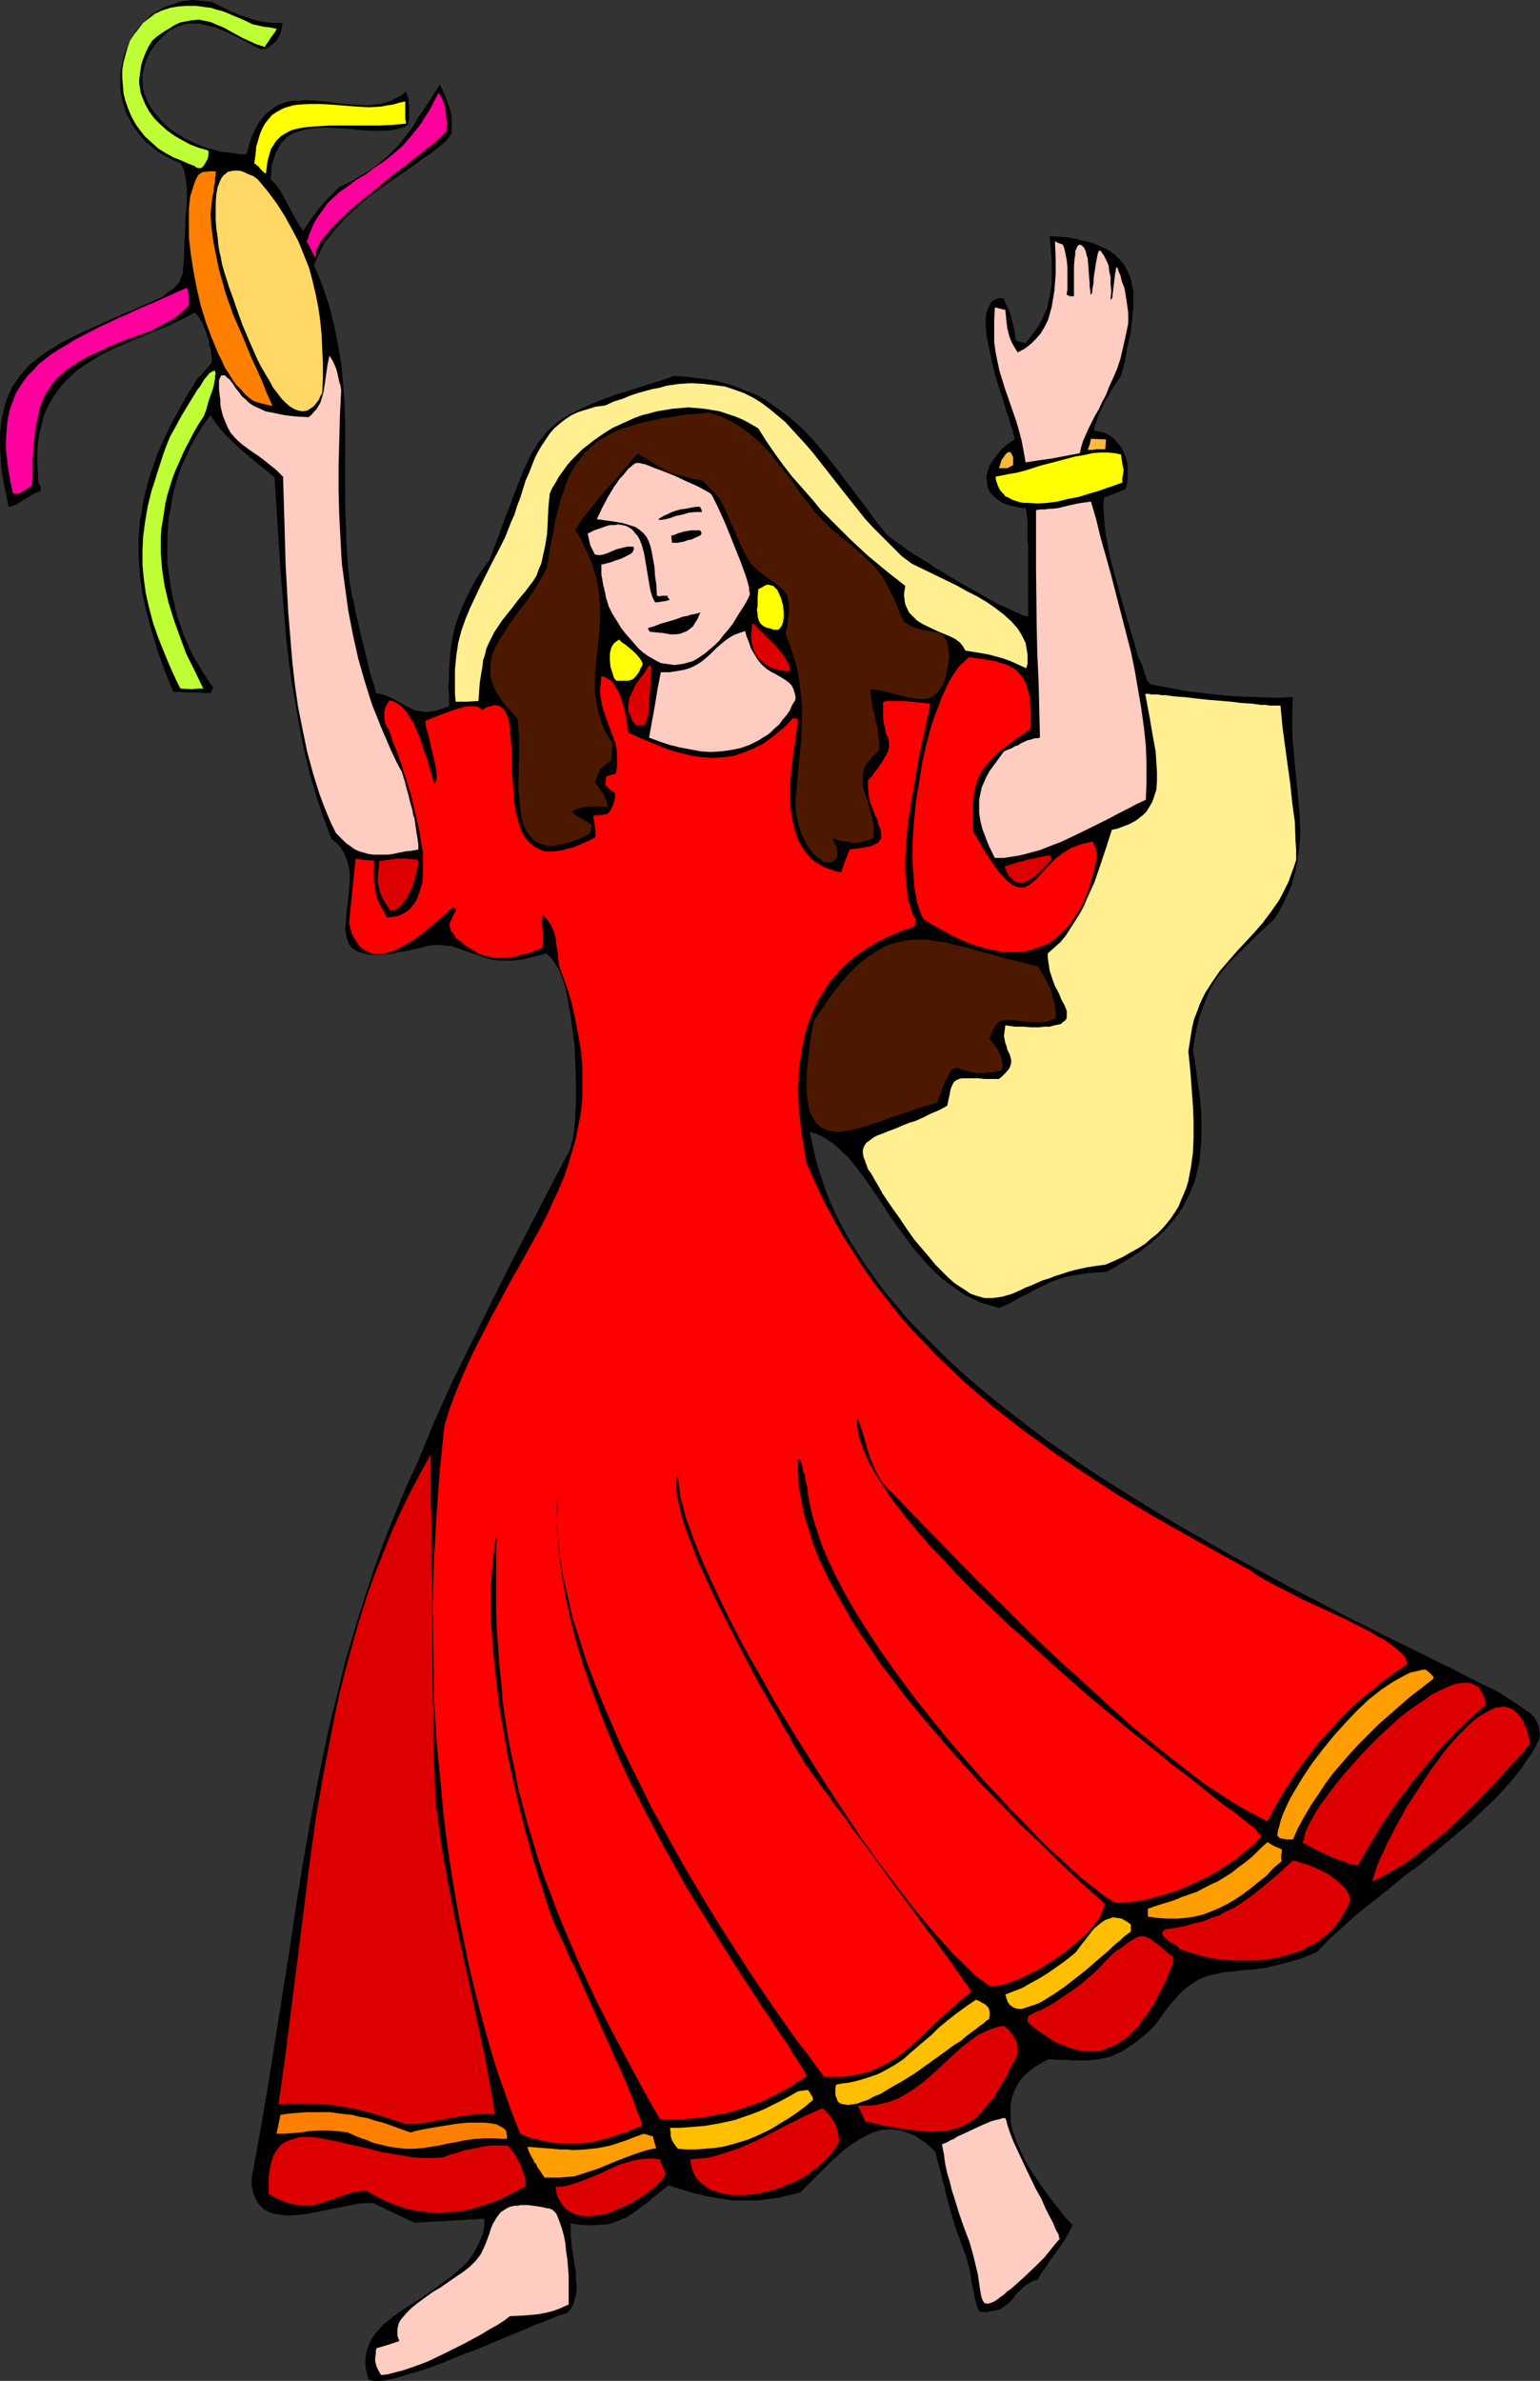 <?xml version="1.0" encoding="UTF-8" standalone="no"?>
<svg
   version="1.0"
   width="100.72mm"
   height="155.668mm"
   id="svg49"
   sodipodi:docname="Woman Dancing 1.wmf"
   xmlns:inkscape="http://www.inkscape.org/namespaces/inkscape"
   xmlns:sodipodi="http://sodipodi.sourceforge.net/DTD/sodipodi-0.dtd"
   xmlns="http://www.w3.org/2000/svg"
   xmlns:svg="http://www.w3.org/2000/svg">
  <rect width="100%" height="100%" fill="#333333" stroke="none"/>
  <sodipodi:namedview
     id="namedview49"
     pagecolor="#ffffff"
     bordercolor="#000000"
     borderopacity="0.25"
     inkscape:showpageshadow="2"
     inkscape:pageopacity="0.0"
     inkscape:pagecheckerboard="0"
     inkscape:deskcolor="#d1d1d1"
     inkscape:document-units="mm" />
  <defs
     id="defs1">
    <pattern
       id="WMFhbasepattern"
       patternUnits="userSpaceOnUse"
       width="6"
       height="6"
       x="0"
       y="0" />
  </defs>
  <path
     style="fill:#000000;fill-opacity:1;fill-rule:evenodd;stroke:none"
     d="m 380.512,429.671 -0.969,1.939 -0.969,1.778 -1.293,1.778 -1.293,1.939 -1.293,1.616 -1.454,1.778 -3.232,3.555 -3.555,3.393 -3.555,3.393 -3.878,3.232 -4.039,3.393 -3.878,3.232 -4.201,3.07 -3.878,3.232 -3.878,3.07 -3.878,3.07 -3.393,3.07 -3.393,3.07 -2.908,3.07 -1.939,0.808 -1.939,0.808 -1.777,0.485 -1.616,0.485 -1.777,0.485 -1.454,0.323 -1.454,0.323 -1.454,0.323 -2.747,0.323 -2.424,0.162 -2.424,0.323 -2.1,0.162 -2.1,0.485 -2.1,0.485 -1.939,0.808 -0.969,0.646 -0.969,0.646 -1.131,0.808 -0.969,0.808 -1.131,1.131 -0.969,1.131 -1.131,1.293 -1.131,1.454 -1.131,1.616 -1.293,1.778 -1.777,1.778 -1.777,1.454 -1.616,1.293 -1.454,0.97 -1.454,0.97 -1.454,0.646 -1.454,0.646 -1.293,0.323 -1.454,0.323 -1.454,0.162 -1.616,0.162 h -3.393 l -1.777,-0.162 h -2.1 l -2.262,-0.162 -1.777,0.97 -1.616,0.97 -1.293,0.97 -1.293,1.131 -0.969,1.131 -0.808,1.293 -0.646,1.293 -0.485,1.293 -0.323,1.293 -0.162,1.454 v 1.293 1.454 l 0.162,1.454 0.323,1.454 0.969,2.909 1.293,2.909 1.454,2.909 1.777,2.747 1.939,2.747 1.939,2.747 1.939,2.424 1.777,2.262 1.777,1.939 -1.131,2.101 -0.969,1.778 -1.293,1.778 -1.131,1.616 -1.131,1.454 -0.969,1.616 -1.131,1.454 -0.808,1.616 -1.131,0.323 -0.969,0.485 -0.808,0.485 -0.808,0.646 -1.293,1.293 -0.646,0.646 -0.485,0.808 -1.454,1.454 -0.808,0.485 -0.808,0.646 -1.131,0.323 -1.131,0.162 -1.293,0.323 -1.616,-0.162 -0.323,-0.485 -0.323,-0.646 -0.162,-0.808 -0.323,-0.808 -0.323,-1.939 -0.485,-2.101 -0.323,-1.939 -0.323,-1.939 -0.485,-1.616 -0.162,-0.808 -0.162,-0.485 -0.646,-1.778 -0.646,-1.778 -1.131,-3.07 -0.969,-3.07 -0.808,-2.909 -0.808,-2.909 -0.323,-1.616 -0.485,-1.616 -0.323,-1.616 -0.485,-1.778 -0.485,-1.778 -0.485,-1.939 -1.293,-1.293 -1.293,-1.131 -1.293,-0.808 -1.131,-0.808 -1.293,-0.485 -1.293,-0.485 -1.131,-0.323 -1.131,-0.162 -1.131,-0.162 -1.293,0.162 h -0.969 l -1.131,0.323 -1.131,0.323 -0.969,0.485 -2.1,1.131 -2.1,1.293 -1.939,1.454 -1.939,1.778 -1.939,1.778 -3.555,3.555 -1.777,1.778 -1.616,1.616 -2.747,0.646 -2.747,0.646 -2.424,0.323 -2.424,0.323 h -2.262 -2.262 -1.939 l -2.1,-0.323 -1.939,-0.323 -1.777,-0.323 -3.555,-0.808 -1.616,-0.485 -1.616,-0.485 -3.07,-0.97 -1.939,1.454 -1.777,1.454 -1.454,1.293 -1.454,0.97 -1.454,1.131 -1.131,0.808 -1.293,0.808 -1.131,0.485 -1.293,0.485 -1.293,0.485 -1.293,0.323 h -1.454 l -1.616,0.162 h -1.616 l -1.939,-0.162 -2.1,-0.323 v 1.454 1.454 l 0.323,3.232 0.485,3.07 0.485,2.909 v 1.454 l 0.162,1.454 v 1.454 l -0.162,1.293 -0.323,1.131 -0.323,1.131 -0.646,1.131 -0.808,0.97 -0.969,0.323 -1.131,0.323 -1.131,0.485 -1.293,0.485 -1.454,0.646 -1.454,0.485 -1.616,0.646 -1.777,0.808 -3.555,1.454 -3.878,1.616 -3.878,1.616 -3.878,1.454 -3.878,1.616 -3.716,1.454 -3.555,1.131 -1.777,0.485 -1.454,0.485 -1.616,0.485 -1.454,0.323 -1.293,0.323 -1.131,0.162 H 93.391 92.422 l -0.808,-0.162 -0.485,-0.162 -0.485,-1.778 -0.323,-1.616 v -1.454 l 0.162,-1.454 0.323,-1.293 0.485,-1.293 0.646,-1.293 0.808,-1.131 0.969,-1.131 0.969,-1.131 1.293,-0.97 1.131,-0.97 2.747,-1.939 3.07,-1.939 2.908,-1.939 2.908,-2.101 2.908,-2.101 1.293,-1.131 1.293,-1.131 1.131,-1.131 1.131,-1.454 0.808,-1.293 0.808,-1.454 0.646,-1.454 0.646,-1.616 0.323,-1.778 v -1.778 l -8.564,0.485 -8.725,0.485 -5.17,-2.424 -5.009,-2.424 H 91.29 90.483 l -2.1,0.162 -2.262,0.485 -2.424,0.485 -2.424,0.485 -2.424,0.485 -2.424,0.485 -2.424,0.323 -2.262,0.162 h -1.131 l -1.131,-0.162 -0.969,-0.162 -0.969,-0.162 -0.969,-0.323 -0.808,-0.485 -0.808,-0.485 -0.646,-0.646 -0.646,-0.808 -0.485,-0.97 -0.485,-0.97 -0.323,-1.293 -0.162,-1.293 v -1.454 l 2.1,-11.473 1.939,-11.311 1.777,-11.311 1.777,-11.15 1.777,-11.15 1.616,-10.988 1.777,-10.988 1.939,-10.988 2.1,-10.988 2.262,-10.827 2.747,-10.988 1.293,-5.494 1.616,-5.333 1.616,-5.494 1.777,-5.494 1.777,-5.494 1.939,-5.494 2.1,-5.494 2.262,-5.494 2.262,-5.494 2.585,-5.494 4.039,-9.857 4.363,-9.695 4.686,-9.534 4.686,-9.534 4.847,-9.695 5.009,-9.695 5.009,-9.695 5.17,-9.857 0.162,-0.97 0.323,-0.97 0.162,-1.293 0.162,-1.131 0.162,-1.454 0.162,-1.454 v -1.616 l 0.162,-1.616 v -3.555 -3.555 l -0.162,-3.878 -0.162,-3.878 -0.485,-3.717 -0.485,-3.717 -0.646,-3.555 -0.323,-1.616 -0.323,-1.616 -0.485,-1.454 -0.485,-1.454 -0.485,-1.293 -0.646,-1.131 -0.646,-0.97 -0.646,-0.97 -0.646,-0.646 -0.646,-0.646 -1.616,0.485 -1.454,0.323 -1.454,0.323 -1.131,0.323 -1.293,0.162 -1.131,0.162 h -2.1 -1.777 l -1.777,-0.323 -1.454,-0.323 -1.293,-0.485 -2.747,-0.97 -2.747,-0.97 -1.454,-0.485 -1.777,-0.162 -1.777,-0.162 -2.1,0.162 -1.616,0.485 -1.616,0.323 -1.454,0.323 -1.454,0.323 -1.293,0.162 -1.293,0.323 -1.131,0.162 h -1.131 l -1.131,0.162 h -0.969 -1.616 l -1.454,-0.323 -1.131,-0.323 -0.969,-0.485 -0.808,-0.646 -0.646,-0.808 -0.323,-0.808 -0.323,-0.97 -0.162,-0.97 -0.162,-1.131 0.162,-1.293 0.162,-2.424 0.323,-2.747 0.323,-2.909 0.162,-2.747 v -1.454 l -0.162,-1.293 -0.323,-1.454 -0.485,-1.293 -0.485,-1.131 -0.808,-1.293 -0.969,-1.131 -1.293,-0.97 -1.939,-5.171 -1.777,-5.333 -1.616,-5.494 -1.293,-5.332 -1.131,-5.494 -0.969,-5.656 -0.969,-5.494 -0.808,-5.656 -0.646,-5.656 -0.485,-5.656 -0.969,-11.473 -1.454,-22.946 -4.201,-3.393 -4.201,-3.555 -1.939,-1.778 -2.1,-2.101 -1.777,-2.101 -1.616,-2.424 -1.454,1.939 -1.293,1.939 -1.131,1.939 -1.131,2.101 -0.969,2.101 -0.969,2.101 -0.808,2.101 -0.646,2.101 -0.646,2.262 -0.485,2.262 -0.323,2.262 -0.485,2.101 -0.162,2.262 -0.162,2.262 v 2.262 4.525 l 0.323,2.262 0.323,2.262 0.323,2.262 0.485,2.101 0.485,2.262 0.485,2.101 0.808,2.101 0.646,2.101 1.777,4.04 0.969,1.939 2.262,3.717 1.131,1.778 1.293,1.778 -0.162,0.485 -0.162,0.323 -0.323,0.646 -4.686,-0.162 -4.524,-0.162 -2.1,-5.171 -1.777,-5.009 -1.454,-4.848 -1.293,-4.686 -0.969,-4.525 -0.646,-4.686 -0.323,-4.525 v -4.525 l 0.162,-2.262 0.162,-2.101 0.485,-2.262 0.323,-2.262 0.485,-2.262 0.646,-2.424 0.646,-2.262 0.808,-2.262 0.808,-2.424 0.969,-2.262 1.131,-2.424 1.131,-2.424 1.293,-2.424 1.454,-2.585 1.454,-2.585 1.616,-2.585 0.323,-0.646 0.485,-0.808 1.454,-1.454 0.646,-0.808 0.646,-0.646 0.485,-0.646 0.485,-0.646 v -0.323 -0.323 -0.646 l -0.162,-0.808 v -0.808 l -0.323,-0.808 -0.323,-1.939 -0.646,-1.939 -0.808,-1.939 -0.485,-0.808 -0.485,-0.808 -0.485,-0.646 -0.485,-0.485 -3.07,1.616 -3.393,1.616 -6.625,2.747 -3.555,1.454 -3.393,1.454 -3.232,1.616 -3.07,1.939 -1.454,0.97 -1.454,0.97 -1.293,1.293 -1.293,1.131 -1.131,1.293 -1.131,1.454 -0.969,1.454 -0.969,1.616 -0.808,1.616 -0.646,1.778 -0.485,2.101 -0.485,1.939 -0.323,2.262 -0.162,2.424 v 2.585 l 0.162,2.585 v 0.646 0.485 l 0.162,1.131 0.485,0.808 v 0.485 0.646 l -1.293,0.485 -1.131,0.646 -1.939,1.131 -0.969,0.646 -0.808,0.485 -0.969,0.323 -0.808,0.162 L 1.454,121.84 0.808,118.608 0.323,115.538 0.162,112.791 0,110.205 v -2.585 l 0.162,-2.262 0.323,-2.101 0.485,-2.101 0.485,-1.939 0.646,-1.616 0.808,-1.778 0.969,-1.454 0.969,-1.454 1.293,-1.454 1.131,-1.293 1.454,-1.131 1.454,-1.131 1.616,-1.131 1.616,-0.97 1.777,-1.131 1.939,-0.97 1.939,-0.97 1.939,-0.97 2.262,-0.97 2.1,-0.97 2.262,-0.97 2.424,-1.131 2.585,-0.97 2.424,-1.131 2.585,-1.131 2.747,-1.293 0.485,-0.485 0.646,-0.485 0.808,-0.485 0.808,-0.646 0.808,-0.97 0.485,-0.485 0.162,-0.646 0.323,-0.808 0.323,-0.808 V 66.414 l 0.162,-1.131 0.162,-4.201 0.162,-3.878 0.162,-3.717 0.162,-1.778 0.162,-1.778 v -3.07 l -0.162,-1.454 -0.162,-1.293 -0.162,-1.131 -0.323,-1.131 -0.485,-0.97 -0.485,-0.646 -1.939,-0.808 -1.777,-0.97 -1.777,-0.97 -1.454,-1.293 -1.454,-1.131 -1.131,-1.293 -1.131,-1.454 -0.969,-1.293 -0.808,-1.616 -0.808,-1.454 -0.485,-1.616 -0.485,-1.616 -0.323,-1.778 -0.162,-1.616 v -1.616 -1.616 l 0.323,-1.616 0.323,-1.616 0.323,-1.454 0.646,-1.616 0.646,-1.454 0.808,-1.454 0.808,-1.293 1.131,-1.293 L 35.87,5.171 37.001,4.04 38.294,3.07 39.748,2.262 41.363,1.454 42.979,0.97 44.757,0.323 46.534,0.162 47.18,0 h 0.646 l 1.454,0.162 1.616,0.162 1.454,0.162 1.616,0.808 1.616,0.808 1.293,0.646 1.293,0.485 1.131,0.485 0.969,0.323 1.939,0.646 1.616,0.485 1.777,0.323 1.939,0.162 h 1.131 1.131 l -0.162,1.454 -0.323,1.131 -0.485,0.97 -0.485,0.808 -0.646,0.646 -0.808,0.646 -0.646,0.485 -0.646,0.323 H 65.277 64.954 64.469 L 63.984,11.958 63.015,11.473 61.722,10.827 60.268,10.019 58.652,9.211 57.036,8.403 55.259,7.595 53.32,6.787 51.381,6.302 49.442,5.817 H 47.503 46.534 l -0.969,0.162 -0.969,0.323 -0.969,0.323 -0.808,0.485 -0.969,0.485 -0.969,0.808 -0.808,0.808 -1.131,1.131 -1.131,1.454 -0.808,1.293 -0.646,1.293 -0.485,1.293 -0.323,1.293 -0.323,1.293 v 1.293 1.131 l 0.162,1.293 0.323,1.293 0.485,1.131 0.485,1.131 0.646,1.131 0.808,1.131 0.808,0.97 0.969,1.131 0.969,0.97 1.131,0.97 1.131,0.808 2.585,1.616 2.747,1.293 2.908,1.131 1.616,0.323 1.454,0.485 1.616,0.162 1.616,0.162 1.616,0.323 h 1.616 l 0.646,-2.262 0.646,-2.101 0.808,-1.616 0.808,-1.616 0.969,-1.293 0.969,-1.131 0.969,-0.808 1.131,-0.808 1.131,-0.646 1.293,-0.485 1.131,-0.323 1.293,-0.162 h 1.293 l 1.454,-0.162 2.747,0.162 1.454,0.162 1.454,0.162 2.747,0.323 3.07,0.323 2.747,0.162 h 1.454 l 1.454,-0.162 1.293,-0.162 1.454,-0.323 1.293,-0.485 1.293,-0.646 1.293,-0.646 1.131,-0.97 0.323,0.97 0.323,0.97 0.162,2.424 v 1.131 1.131 l -0.162,0.808 v 0.646 l -0.969,0.646 -0.969,0.323 -1.131,0.323 -1.131,0.162 -1.293,0.162 h -1.131 -2.747 l -2.585,-0.162 -2.908,-0.323 -2.747,-0.162 -2.747,-0.162 -2.747,0.162 -1.293,0.162 -1.131,0.162 -1.131,0.323 -1.131,0.323 -1.131,0.485 -0.969,0.646 -0.808,0.808 -0.808,0.808 -0.646,1.131 -0.646,1.131 -0.485,1.454 -0.485,1.454 -0.162,1.778 -0.162,1.939 1.293,1.293 1.131,1.616 0.969,1.778 0.969,1.778 1.777,3.393 0.969,1.616 0.969,1.293 0.808,-1.293 0.969,-1.454 2.1,-2.747 1.131,-1.454 1.293,-1.293 1.293,-1.293 1.293,-1.293 2.747,-1.293 2.424,-1.454 2.262,-1.293 1.777,-1.293 1.777,-1.454 1.454,-1.293 1.454,-1.454 1.293,-1.454 1.131,-1.454 1.131,-1.454 1.131,-1.616 0.969,-1.778 1.293,-1.778 1.293,-1.939 1.293,-2.101 1.454,-2.262 0.646,1.454 0.485,1.131 0.485,1.131 0.323,0.97 0.323,0.808 0.162,0.646 0.162,0.646 0.162,0.485 0.162,0.97 v 2.585 0.808 0.485 l -0.323,0.485 -0.323,0.485 -0.485,0.646 -0.646,0.646 -0.808,0.646 -0.969,0.808 -0.969,0.646 -0.969,0.808 -1.293,0.808 -2.424,1.778 -2.747,1.939 -3.07,2.101 -2.908,2.101 -3.07,2.262 -2.908,2.585 -2.585,2.424 -2.424,2.747 -1.131,1.454 -1.131,1.293 -0.808,1.454 -0.808,1.616 -0.646,1.454 -0.646,1.454 1.131,2.424 0.969,2.424 0.808,2.424 0.808,2.424 1.293,5.009 0.969,4.848 0.808,4.848 0.485,5.009 0.323,5.009 0.162,4.848 v 10.019 9.857 l 0.162,4.848 0.162,5.009 0.323,4.848 0.485,4.848 0.323,1.293 0.162,1.293 0.646,2.424 0.323,2.101 0.485,1.778 0.323,1.616 0.323,1.454 0.646,2.585 0.646,2.585 0.323,1.293 0.323,1.454 0.323,1.454 0.485,1.616 0.646,1.939 0.485,2.101 1.616,0.323 1.293,0.485 1.131,0.485 0.969,0.485 1.939,1.131 1.616,0.808 0.969,0.485 0.808,0.162 0.969,0.162 0.969,0.162 1.293,-0.162 1.293,-0.162 1.454,-0.485 1.777,-0.646 v -2.424 l -0.162,-2.424 0.162,-2.262 v -2.101 l 0.162,-2.101 0.162,-2.262 0.323,-2.101 0.323,-1.939 0.485,-2.101 0.808,-2.262 0.808,-2.101 0.969,-2.262 1.131,-2.262 1.293,-2.424 1.616,-2.585 1.939,-2.585 1.131,-3.07 1.131,-2.909 0.969,-2.747 0.969,-2.585 0.969,-2.424 0.808,-2.262 0.808,-2.101 0.808,-1.939 0.646,-1.778 0.808,-1.616 0.646,-1.616 0.808,-1.454 0.808,-1.293 0.808,-1.293 0.969,-1.131 0.808,-1.131 0.969,-0.97 1.131,-0.97 1.131,-0.97 1.293,-0.808 1.293,-0.808 1.616,-0.808 1.616,-0.808 1.777,-0.808 1.939,-0.808 2.1,-0.808 2.262,-0.808 2.585,-0.808 2.585,-0.808 2.908,-0.97 3.232,-0.97 3.232,-1.131 2.747,0.162 2.585,0.323 2.585,0.323 2.262,0.323 2.262,0.646 2.262,0.646 2.1,0.808 1.939,0.808 1.939,0.808 1.777,0.97 1.616,1.131 3.232,2.262 1.616,1.293 2.908,2.585 2.747,2.909 2.585,3.07 2.585,3.232 2.424,3.232 2.585,3.393 2.585,3.393 2.585,3.555 2.747,3.393 1.454,1.131 1.616,1.131 1.939,1.454 2.262,1.454 2.424,1.454 2.424,1.616 5.332,3.232 2.585,1.454 2.585,1.454 2.585,1.454 2.262,1.293 2.262,0.97 1.939,0.97 0.969,0.323 0.808,0.485 0.808,0.162 0.646,0.162 v -17.613 l -0.162,-0.97 v -3.07 -1.131 -0.97 l -0.162,-0.646 v -0.646 l -0.162,-0.97 -0.162,-0.808 h -1.131 l -1.131,-0.323 -0.808,-0.162 -0.969,-0.162 -1.616,-0.646 -1.293,-0.808 -1.131,-0.97 -0.808,-0.97 -0.485,-1.131 -0.162,-1.293 -0.162,-1.293 0.323,-1.293 0.485,-1.454 0.808,-1.293 0.969,-1.293 1.131,-1.454 1.616,-1.293 1.616,-1.131 v -0.485 l -0.162,-0.485 -0.162,-0.646 -0.162,-0.808 -0.323,-0.808 -0.323,-1.131 -0.323,-1.131 -0.485,-1.293 -0.808,-2.747 -0.969,-2.909 -0.969,-3.232 -0.808,-3.07 -0.646,-3.232 -0.646,-2.909 -0.162,-1.454 -0.162,-1.454 v -2.424 l 0.162,-0.97 0.323,-0.97 0.323,-0.808 0.485,-0.808 0.485,-0.485 0.646,-0.323 0.808,-0.323 h 1.131 l 0.646,1.454 0.646,1.293 0.485,1.293 0.323,1.293 0.646,2.585 0.323,2.585 1.131,0.323 0.646,0.162 0.646,0.162 1.131,-1.454 1.131,-1.454 0.969,-1.454 0.808,-1.454 0.646,-1.454 0.646,-1.454 0.323,-1.616 0.323,-1.454 0.323,-1.616 0.162,-1.616 v -1.778 -1.778 -1.778 l -0.162,-1.939 -0.162,-2.101 -0.162,-2.101 2.262,0.162 2.1,0.162 1.777,0.323 1.939,0.485 1.616,0.323 1.454,0.485 1.293,0.646 1.293,0.485 1.131,0.646 1.131,0.808 0.808,0.808 0.808,0.808 0.808,0.97 0.485,0.97 0.485,0.97 0.485,1.131 0.323,0.97 0.162,1.293 0.323,1.131 v 1.293 1.454 1.293 l -0.323,3.07 -0.323,3.07 -0.808,3.393 -0.646,3.717 -0.969,3.717 -1.131,1.616 -0.969,1.454 -0.808,1.454 -0.646,1.131 -0.646,1.131 -0.485,1.131 -0.485,0.808 -0.323,0.808 -0.323,0.808 -0.162,0.646 -0.323,0.97 -0.323,0.97 v 0.646 l 1.293,0.162 1.293,0.323 0.969,0.485 0.969,0.646 0.808,0.808 0.808,0.97 0.646,0.808 0.485,1.131 0.485,0.97 0.323,1.131 0.162,1.131 v 1.293 1.131 1.131 l -0.162,1.131 -0.323,1.131 -2.747,1.131 -2.585,0.97 -0.162,2.262 0.162,2.262 0.162,2.424 0.323,2.424 0.485,2.585 0.485,2.747 1.454,5.333 1.454,5.333 1.454,5.009 0.808,2.585 0.646,2.262 0.646,2.262 0.485,1.939 0.485,0.808 0.485,0.97 0.323,1.131 0.646,1.939 0.323,0.97 0.485,0.646 0.323,0.162 0.323,0.162 4.363,0.808 4.201,0.808 4.201,0.485 4.039,0.485 4.201,0.323 4.363,0.162 4.524,0.162 h 2.424 l 2.585,-0.162 -0.162,3.878 v 3.717 l 0.162,3.717 0.323,3.555 0.323,3.555 0.646,6.625 0.323,3.393 0.162,3.232 v 3.232 l -0.323,3.232 -0.485,3.232 -0.323,1.616 -0.485,1.778 -0.485,1.616 -0.646,1.616 -0.808,1.778 -0.808,1.616 -0.969,1.778 -1.131,1.778 -2.262,2.101 -2.1,1.939 -1.939,1.939 -1.777,1.778 -1.616,1.616 -1.616,1.616 -1.293,1.616 -1.293,1.616 -1.131,1.778 -0.969,1.778 -0.808,1.939 -0.808,2.101 -0.808,2.262 -0.646,2.585 -0.485,2.585 -0.485,3.07 0.485,2.585 0.323,2.424 0.323,2.424 0.323,2.262 0.323,2.262 0.162,2.101 0.162,2.101 v 2.101 4.04 l -0.162,1.778 -0.162,1.778 -0.162,1.778 -0.485,1.778 -0.323,1.616 -0.485,1.778 -1.293,3.07 -0.808,1.454 -0.808,1.616 -0.969,1.454 -0.969,1.293 -1.293,1.454 -1.131,1.293 -1.454,1.454 -1.454,1.293 -1.616,1.293 -1.616,1.293 -1.939,1.293 -1.939,1.131 -2.1,1.293 -2.262,1.293 -2.585,0.162 -2.262,0.162 -1.939,0.323 -1.939,0.323 -1.616,0.323 -1.454,0.485 -1.293,0.485 -1.293,0.485 -2.585,1.293 -1.293,0.646 -1.293,0.808 -1.616,0.646 -1.616,0.97 -1.777,0.97 -2.1,0.808 -2.262,-0.646 -2.262,-0.646 -1.939,-0.97 -2.1,-0.97 -1.777,-1.293 -1.777,-1.293 -1.777,-1.293 -1.616,-1.454 -1.616,-1.616 -1.454,-1.616 -2.908,-3.393 -2.585,-3.555 -2.585,-3.555 -2.262,-3.555 -2.424,-3.555 -2.262,-3.232 -2.424,-3.07 -1.131,-1.454 -1.293,-1.131 -1.293,-1.293 -1.131,-0.97 -1.454,-0.97 -1.293,-0.808 -1.454,-0.646 -1.616,-0.485 0.646,3.07 0.646,2.909 0.808,3.07 0.969,2.909 0.969,2.909 1.293,3.07 1.293,2.909 1.454,2.747 1.616,2.909 1.777,2.909 1.777,2.747 1.939,2.747 1.939,2.747 2.1,2.747 2.262,2.585 2.262,2.747 2.424,2.585 2.585,2.585 2.585,2.585 2.585,2.585 5.494,5.009 5.817,4.848 6.14,4.848 6.14,4.686 6.463,4.525 6.625,4.525 6.625,4.201 6.786,4.201 6.948,4.201 6.786,3.878 6.786,3.878 6.948,3.717 6.786,3.717 6.625,3.393 6.463,3.393 6.463,3.232 6.14,3.07 5.978,2.909 2.908,1.454 2.908,1.454 2.747,1.293 2.747,1.454 2.585,1.293 2.424,1.293 2.585,1.131 2.262,1.293 1.939,1.293 1.777,1.131 1.616,1.131 1.454,0.97 0.646,0.646 0.485,0.485 0.485,0.808 0.323,0.646 0.323,0.808 0.162,0.97 0.162,0.97 z"
     id="path1" />
  <path
     style="fill:#dd0000;fill-opacity:1;fill-rule:evenodd;stroke:none"
     d="m 378.25,430.802 -1.939,2.424 -2.1,2.262 -2.262,2.424 -2.262,2.585 -4.847,5.009 -5.009,4.848 -2.585,2.424 -2.585,2.101 -2.747,2.101 -2.585,2.101 -2.585,1.778 -2.585,1.454 -2.424,1.454 -2.424,1.131 0.162,-0.97 0.485,-1.454 0.485,-1.454 0.646,-1.616 0.969,-1.939 0.808,-1.939 1.131,-2.101 1.131,-2.262 1.293,-2.262 1.293,-2.424 3.07,-4.686 3.07,-4.686 1.616,-2.101 1.616,-2.262 1.616,-1.939 1.777,-1.939 1.616,-1.616 1.616,-1.616 1.616,-1.293 1.616,-0.97 1.454,-0.808 1.454,-0.646 h 0.808 l 0.646,-0.162 h 0.646 l 0.646,0.162 0.646,0.162 0.646,0.323 0.485,0.323 0.485,0.485 0.646,0.646 0.485,0.646 0.485,0.646 0.323,0.97 0.485,0.97 0.323,1.131 0.323,1.293 z"
     id="path2" />
  <path
     style="fill:#dd0000;fill-opacity:1;fill-rule:evenodd;stroke:none"
     d="m 367.262,421.268 -2.585,2.262 -2.424,2.262 -2.424,2.262 -2.262,2.424 -2.262,2.424 -2.1,2.585 -4.201,5.009 -3.878,5.171 -3.393,5.009 -3.232,5.333 -1.454,2.585 -1.454,2.424 -1.131,-0.323 -0.969,-0.162 -0.808,-0.323 -0.808,-0.323 -1.454,-0.485 -1.293,-0.485 -1.293,-0.646 -0.646,-0.323 -0.808,-0.323 -0.969,-0.485 -0.969,-0.485 -1.131,-0.646 -1.293,-0.646 0.323,-1.131 0.323,-1.454 0.646,-1.454 0.969,-1.778 0.969,-1.778 1.131,-1.778 1.454,-1.939 1.454,-1.939 1.616,-2.101 1.616,-1.939 3.716,-4.201 3.878,-4.04 4.039,-3.717 1.939,-1.778 2.1,-1.616 2.1,-1.454 1.939,-1.293 1.777,-1.293 1.939,-0.97 1.777,-0.808 1.616,-0.646 1.454,-0.323 1.454,-0.162 1.293,0.162 0.485,0.162 1.131,0.646 0.485,0.323 0.323,0.646 0.323,0.485 0.323,0.646 0.323,0.646 0.162,0.808 z"
     id="path3" />
  <path
     style="fill:#ff9e00;fill-opacity:1;fill-rule:evenodd;stroke:none"
     d="m 354.175,414.966 -5.655,4.363 -2.585,2.262 -2.585,2.262 -2.585,2.262 -2.424,2.424 -2.262,2.262 -2.262,2.424 -2.1,2.424 -2.1,2.424 -1.939,2.585 -1.777,2.747 -1.777,2.585 -1.616,2.747 -1.616,2.909 -1.293,2.909 h -1.616 l -0.646,-0.162 h -0.323 l -0.646,-0.162 -0.323,-0.323 -0.323,-0.323 0.162,-1.131 0.323,-1.131 0.323,-1.293 0.485,-1.454 0.646,-1.454 0.646,-1.454 0.808,-1.616 0.969,-1.616 0.969,-1.616 0.969,-1.616 2.262,-3.393 2.585,-3.393 2.747,-3.393 2.908,-3.232 2.908,-3.07 2.908,-2.747 3.07,-2.424 1.454,-0.97 1.454,-0.97 1.454,-0.808 1.454,-0.808 1.293,-0.646 1.454,-0.323 1.293,-0.323 1.131,-0.162 0.808,0.646 0.485,0.485 0.323,0.323 0.323,0.323 v 0.162 0.162 z"
     id="path4" />
  <path
     style="fill:#ff0000;fill-opacity:1;fill-rule:evenodd;stroke:none"
     d="m 347.873,411.249 -2.908,1.939 -2.908,2.101 -2.585,2.101 -2.585,2.101 -2.585,2.262 -2.262,2.262 -2.262,2.424 -2.262,2.424 -2.1,2.424 -1.939,2.585 -1.939,2.585 -1.777,2.585 -1.777,2.747 -1.616,2.585 -1.616,2.909 -1.454,2.747 -2.262,-1.131 -2.424,-1.293 -2.585,-1.454 -2.585,-1.616 -2.747,-1.778 -2.747,-1.778 -2.747,-2.101 -2.908,-2.262 -2.908,-2.262 -3.07,-2.424 -2.908,-2.424 -3.232,-2.585 -3.07,-2.747 -3.07,-2.747 -6.301,-5.817 -6.463,-5.817 -6.463,-6.14 -6.301,-6.302 -6.301,-6.14 -6.14,-6.302 -5.817,-5.979 -5.817,-5.979 -2.747,-2.909 -2.747,-2.747 -0.808,-0.97 -0.646,-0.97 -1.131,-2.101 -0.969,-2.262 -0.808,-2.262 -0.646,-2.262 -0.646,-2.262 -0.646,-1.939 -0.646,-1.778 -0.162,1.131 0.162,1.293 0.162,1.131 0.323,1.454 0.485,1.293 0.485,1.454 0.646,1.454 0.646,1.616 0.808,1.454 0.969,1.616 0.969,1.616 1.131,1.616 1.131,1.778 1.131,1.616 2.747,3.555 2.908,3.555 3.232,3.717 3.555,3.717 3.555,3.878 3.716,3.717 4.039,3.878 4.039,3.878 4.201,3.717 8.402,7.595 8.402,7.433 4.363,3.555 4.039,3.393 4.039,3.232 4.039,3.232 3.716,3.07 3.716,2.747 3.393,2.747 3.232,2.585 1.454,1.131 1.454,1.131 1.454,0.97 1.293,0.97 1.131,0.97 1.293,0.97 0.969,0.808 0.969,0.646 0.646,0.97 0.485,0.485 0.485,0.485 -1.939,2.101 -2.262,1.778 -2.1,1.778 -2.262,1.454 -2.424,1.616 -2.262,1.293 -2.424,1.131 -2.424,1.131 -2.262,0.97 -2.424,0.808 -2.262,0.646 -2.262,0.646 -2.1,0.485 -2.1,0.323 -2.1,0.162 -1.777,0.162 h -0.323 l -0.485,-0.162 -0.485,-0.162 -0.646,-0.485 -0.646,-0.323 -0.808,-0.485 -0.808,-0.646 -0.808,-0.646 -0.969,-0.808 -1.131,-0.808 -0.969,-0.808 -1.293,-0.97 -1.131,-1.131 -1.293,-1.131 -2.585,-2.424 -2.908,-2.585 -2.908,-2.909 -3.07,-3.232 -3.232,-3.232 -3.232,-3.555 -3.393,-3.555 -3.393,-3.878 -3.393,-3.878 -3.393,-4.04 -3.393,-4.201 -3.232,-4.04 -3.232,-4.363 -3.07,-4.201 -3.07,-4.363 -2.747,-4.201 -2.747,-4.363 -2.424,-4.201 -2.262,-4.201 -1.939,-4.04 -1.777,-4.04 -0.646,-1.939 -0.646,-1.939 -0.646,-1.939 -0.485,-1.778 -0.485,-1.939 -0.323,-1.778 -0.323,-1.616 -0.162,-1.778 -0.323,-1.131 -0.162,-0.97 -0.162,-0.97 -0.323,-0.646 -0.162,-0.646 v -0.646 l -0.162,-0.323 -0.162,-0.485 -0.162,-0.485 -0.162,-0.323 -0.485,-0.323 v 3.393 l 0.162,3.393 0.646,3.393 0.646,3.555 1.131,3.555 1.131,3.717 1.454,3.717 1.777,3.717 1.939,3.717 2.1,3.717 2.1,3.717 2.424,3.878 2.585,3.717 2.585,3.878 2.908,3.717 2.747,3.717 6.14,7.433 6.301,7.272 6.301,6.948 6.625,6.787 3.07,3.232 3.232,3.07 3.232,3.07 3.07,3.07 2.908,2.747 2.908,2.747 2.908,2.585 2.747,2.424 -0.162,0.808 -0.323,0.646 -0.323,0.808 -0.323,0.97 -0.485,0.808 -0.646,0.808 -1.454,1.778 -1.777,1.778 -1.939,1.616 -2.1,1.778 -2.262,1.616 -2.262,1.454 -2.262,1.454 -2.424,1.131 -2.262,1.131 -2.1,0.808 -1.939,0.646 -0.969,0.162 -0.969,0.162 h -0.808 -0.646 l -1.131,-0.808 -1.131,-0.808 -1.293,-0.97 -1.131,-1.131 -1.293,-1.293 -1.293,-1.293 -1.454,-1.293 -1.293,-1.454 -1.454,-1.616 -1.454,-1.616 -2.908,-3.393 -3.07,-3.717 -3.07,-4.04 -3.232,-4.201 -3.232,-4.363 -3.232,-4.525 -3.232,-4.848 -3.232,-4.848 -3.232,-5.009 -6.301,-10.019 -3.07,-5.009 -3.07,-5.171 -2.747,-5.009 -2.908,-5.009 -2.585,-4.848 -2.424,-4.686 -2.262,-4.686 -2.1,-4.525 -1.939,-4.201 -1.616,-4.04 -0.808,-1.939 -0.646,-1.939 -0.646,-1.778 -0.646,-1.778 -0.808,-3.232 -0.485,-1.454 -0.162,-1.454 -0.162,-1.293 -0.162,-1.293 -0.162,-1.131 0.162,-0.97 -0.485,1.131 v 1.293 1.616 l 0.162,1.778 0.485,1.939 0.485,2.262 0.646,2.262 0.808,2.262 0.969,2.585 0.969,2.585 1.131,2.747 1.293,2.747 2.585,5.656 2.908,5.817 2.908,5.656 2.908,5.656 1.454,2.747 1.454,2.585 1.454,2.585 1.454,2.424 1.293,2.262 1.131,2.262 1.293,1.939 0.969,1.939 0.969,1.616 0.808,1.293 0.808,1.293 0.485,0.97 0.162,0.162 0.162,0.323 0.162,0.162 0.323,0.323 0.646,0.97 0.808,1.131 0.969,1.293 1.131,1.616 1.293,1.616 1.293,1.939 1.616,2.101 1.616,2.101 1.616,2.424 1.777,2.262 3.716,5.009 3.716,5.171 3.716,5.009 3.716,5.009 1.616,2.262 1.777,2.262 1.454,2.101 1.616,2.101 1.293,1.778 1.131,1.778 1.131,1.454 0.808,1.293 0.808,0.97 0.485,0.808 0.162,0.323 0.162,0.323 0.162,0.162 v 0 l -2.424,1.939 -2.262,1.939 -2.1,1.939 -2.1,1.939 -3.878,3.717 -1.939,1.778 -1.939,1.616 -1.939,1.454 -2.1,1.293 -2.262,1.131 -2.262,0.97 -2.424,0.646 -2.747,0.485 -1.293,0.162 h -1.454 -3.232 l -0.969,-1.293 -0.969,-1.293 -2.1,-2.909 -2.424,-3.07 -2.424,-3.393 -2.585,-3.717 -2.585,-3.717 -2.747,-4.04 -2.747,-4.201 -2.908,-4.525 -2.908,-4.525 -2.908,-4.686 -2.908,-4.848 -2.908,-4.848 -2.908,-5.171 -2.747,-5.009 -2.908,-5.171 -2.585,-5.332 -2.585,-5.171 -2.585,-5.333 -2.262,-5.332 -2.262,-5.171 -2.1,-5.333 -1.939,-5.171 -1.616,-5.171 -1.616,-5.009 -1.131,-5.009 -1.131,-4.848 -0.808,-4.686 -0.485,-4.686 -0.323,-2.262 v -2.101 -2.262 -2.101 l 0.162,-2.101 0.323,-1.939 -0.323,2.585 v 2.747 l -0.162,2.585 0.162,2.909 0.162,2.585 0.162,2.909 0.808,5.494 0.969,5.656 1.293,5.656 1.454,5.656 1.777,5.656 1.939,5.656 2.1,5.656 2.262,5.656 2.424,5.656 2.585,5.494 2.747,5.332 2.747,5.333 2.747,5.171 2.908,5.171 2.747,5.009 2.908,4.686 2.908,4.686 2.747,4.363 2.747,4.363 2.585,4.04 2.424,3.717 2.424,3.717 2.262,3.232 0.969,1.616 0.969,1.454 1.939,2.747 0.808,1.293 0.646,1.293 0.808,0.97 0.646,1.131 0.646,0.97 0.485,0.808 0.485,0.808 0.323,0.808 -2.262,1.454 -2.262,1.454 -2.1,1.131 -2.262,1.131 -2.262,1.131 -2.262,0.808 -2.262,0.808 -2.1,0.646 -2.262,0.646 -2.262,0.323 -2.262,0.485 -2.262,0.323 -2.262,0.162 -2.424,0.162 h -4.686 l -2.908,-5.009 -2.747,-5.009 -2.585,-4.848 -2.585,-4.848 -2.424,-4.686 -2.424,-4.686 -2.1,-4.525 -2.1,-4.525 -1.939,-4.525 -1.939,-4.525 -1.777,-4.363 -1.616,-4.363 -1.616,-4.201 -1.454,-4.363 -1.293,-4.363 -1.293,-4.201 -1.131,-4.363 -1.131,-4.201 -0.808,-4.363 -0.969,-4.363 -0.808,-4.363 -0.646,-4.201 -0.646,-4.363 -0.323,-4.363 -0.485,-4.525 -0.323,-4.525 -0.323,-4.525 -0.162,-4.525 v -4.686 -4.686 -4.848 l 0.162,-4.848 -0.485,2.747 -0.323,2.585 -0.323,2.909 -0.162,2.909 -0.162,2.909 v 3.07 3.07 l 0.162,3.07 0.485,6.464 0.646,6.464 0.808,6.625 1.131,6.625 1.131,6.464 1.454,6.464 1.454,6.302 1.616,6.14 1.616,5.979 1.777,5.494 0.808,2.585 0.808,2.585 0.808,2.585 0.969,2.262 v 0.162 l 0.323,0.485 0.162,0.646 0.485,0.808 0.485,1.131 0.646,1.293 0.646,1.454 0.646,1.616 0.808,1.778 0.969,1.778 0.808,1.939 0.969,2.101 1.939,4.363 4.039,9.049 1.939,4.363 0.969,2.101 0.969,2.101 0.808,1.939 0.808,1.939 0.646,1.616 0.646,1.616 0.485,1.454 0.485,1.293 0.485,1.131 0.323,0.808 v 0.646 l 0.162,0.485 -2.1,0.808 -1.939,0.808 -2.1,0.646 -1.777,0.646 -1.939,0.485 -1.777,0.485 -1.939,0.323 -1.777,0.162 h -1.777 -1.777 -1.777 l -1.939,-0.323 -1.777,-0.323 -1.939,-0.485 -1.939,-0.485 -1.777,-0.808 -1.939,-4.848 -1.777,-5.009 -1.777,-5.009 -1.616,-5.171 -1.454,-5.171 -1.454,-5.332 -1.293,-5.171 -1.293,-5.333 -1.131,-5.494 -1.131,-5.494 -0.969,-5.333 -0.969,-5.656 -0.808,-5.494 -0.808,-5.656 -0.646,-5.494 -0.485,-5.656 -1.131,-11.311 -0.646,-11.311 -0.162,-11.473 -0.162,-11.311 0.323,-11.15 0.646,-11.311 0.808,-10.988 1.131,-10.827 1.293,-4.201 1.454,-3.878 1.616,-3.878 1.616,-3.717 1.777,-3.717 1.777,-3.393 1.777,-3.555 1.777,-3.232 3.555,-6.625 1.777,-3.07 1.777,-3.232 3.393,-6.14 1.616,-3.07 1.454,-3.232 1.454,-3.07 1.293,-3.07 1.131,-3.232 0.969,-3.232 0.969,-3.393 0.646,-3.232 0.646,-3.393 0.323,-3.555 v -3.717 -3.717 l -0.323,-3.878 -0.646,-3.878 -0.808,-4.201 -0.485,-2.101 -0.485,-2.101 -0.646,-2.262 -0.808,-2.262 -0.808,-2.262 -0.808,-2.424 -0.162,-1.616 -0.162,-1.778 -0.323,-1.616 -0.162,-1.616 -0.485,-1.616 -0.646,-1.454 -0.969,-1.454 -0.646,-0.646 -0.485,-0.646 -0.162,0.808 v 1.939 l 0.162,0.97 0.162,0.808 v 0.808 0.808 0.97 l -0.162,0.646 -0.162,0.646 -1.777,0.646 -1.616,0.646 -1.616,0.323 -1.454,0.485 -1.454,0.162 -1.293,0.162 h -1.293 -1.293 l -1.131,-0.323 -1.293,-0.323 -1.131,-0.323 -1.131,-0.646 -1.131,-0.646 -1.293,-0.808 -1.131,-0.97 -1.293,-0.97 -0.323,-0.646 -0.323,-0.485 -0.485,-0.485 -0.162,-0.485 -0.162,-0.808 v -0.485 l 0.162,-0.485 0.323,-0.646 0.162,-0.646 0.485,-0.808 0.485,-0.97 -0.323,-0.323 -0.485,-0.323 -3.555,3.232 -1.939,1.616 -1.939,1.616 -1.939,1.454 -1.939,1.131 -1.939,1.131 -1.777,0.808 -1.777,0.485 -0.808,0.162 H 93.391 92.583 l -0.646,-0.162 -0.808,-0.323 -0.646,-0.323 -0.808,-0.485 -0.646,-0.485 -0.485,-0.646 -0.485,-0.808 -0.646,-0.97 -0.485,-0.97 -0.323,-1.293 -0.323,-1.293 0.808,-7.918 0.808,-7.918 2.1,0.323 2.424,0.162 v 2.424 1.131 0.97 l 0.162,1.778 0.323,1.616 0.323,1.454 0.646,1.454 0.808,1.454 0.485,0.808 0.485,0.97 1.616,-0.162 1.454,-0.323 1.293,-0.646 1.131,-0.808 0.969,-1.131 0.808,-1.131 0.485,-1.293 0.485,-1.454 0.485,-1.616 0.162,-1.616 v -1.778 -1.939 -1.939 l -0.323,-1.939 -0.646,-4.04 -0.969,-4.201 -0.969,-4.04 -1.131,-3.878 -0.646,-1.778 -0.485,-1.778 -0.646,-1.616 -0.485,-1.616 -0.646,-1.454 -0.485,-1.131 -0.323,-1.131 -0.323,-0.97 -0.323,-0.808 -0.162,-0.485 -0.485,-0.646 -0.323,-0.808 -0.162,-0.97 v -0.808 -0.808 l 0.162,-0.97 0.485,-0.97 0.646,-0.97 0.646,0.162 0.485,0.162 1.131,0.646 0.969,0.808 0.969,1.131 0.808,1.293 0.969,1.454 0.646,1.616 0.808,1.778 1.131,3.555 0.646,1.616 0.485,1.616 0.162,0.808 0.162,0.646 0.485,1.293 0.323,1.131 v 0.485 l 0.162,0.485 0.323,-0.485 0.323,-0.646 v -0.646 -0.808 l -0.162,-1.131 -0.162,-0.97 -0.485,-2.262 -0.646,-2.424 -0.485,-2.424 -0.323,-0.97 -0.323,-1.131 -0.162,-0.97 v -0.808 l 0.485,-0.162 0.646,-0.323 0.969,-0.323 0.808,-0.323 2.1,-0.808 2.262,-0.808 2.262,-0.646 0.969,-0.162 h 0.969 0.808 l 0.646,0.162 0.646,0.323 0.323,0.485 0.808,-0.485 0.646,-0.323 0.646,-0.162 0.646,-0.162 0.485,-0.162 0.485,0.162 h 0.485 l 0.485,0.323 0.323,0.162 0.323,0.323 0.646,0.808 0.485,1.293 0.323,1.293 0.162,1.616 0.162,1.616 0.162,1.939 0.162,1.939 v 4.201 l 0.323,4.363 0.162,2.101 0.162,2.101 0.323,2.101 0.485,1.778 0.485,1.778 0.646,1.616 0.808,1.454 1.131,1.131 1.131,0.97 0.646,0.323 0.646,0.323 0.808,0.323 0.808,0.162 h 0.969 0.969 l 0.969,-0.162 1.131,-0.162 1.131,-0.323 1.293,-0.323 1.293,-0.485 1.454,-0.646 1.454,-0.646 1.454,-0.808 v -1.454 l -0.162,-1.293 -0.162,-1.131 -0.162,-0.646 v -0.808 h 1.293 l 0.969,-0.162 0.969,-0.162 0.646,-0.485 0.485,-0.808 0.485,-0.97 0.162,-0.485 0.162,-0.808 0.162,-0.646 v -0.97 l -0.646,-0.485 -0.485,-0.323 -0.485,-0.485 -0.323,-0.323 -0.323,-0.323 -0.162,-0.485 0.162,-0.808 v -0.485 l 0.162,-0.485 1.131,-0.323 1.131,-0.323 0.323,-1.778 v -1.616 -1.616 l -0.162,-1.293 -0.323,-1.454 -0.485,-1.293 -0.969,-2.585 -0.969,-2.747 -0.485,-1.293 -0.323,-1.454 -0.323,-1.616 -0.162,-1.616 0.162,-1.778 0.162,-1.939 0.808,0.162 0.808,0.485 0.808,0.485 0.646,0.808 0.485,0.808 0.646,0.97 0.808,2.101 0.646,2.262 0.485,2.262 0.162,0.97 0.162,0.97 v 0.808 l 0.162,0.808 2.747,1.293 2.747,1.131 2.747,1.131 2.585,0.97 2.585,0.646 2.585,0.646 2.585,0.323 2.424,0.162 2.585,-0.162 2.424,-0.323 2.424,-0.808 2.424,-0.97 2.585,-1.293 1.131,-0.808 1.293,-0.97 1.131,-0.97 1.293,-0.97 1.293,-1.293 1.131,-1.293 0.646,0.162 h 0.646 l -0.323,2.585 -0.323,2.747 -0.485,2.747 -0.323,2.909 -0.323,2.909 -0.162,3.07 v 2.909 l 0.162,2.909 0.485,2.747 0.323,1.293 0.323,1.293 0.485,1.293 0.485,1.131 0.646,1.131 0.646,0.97 0.808,0.97 0.808,0.97 0.969,0.808 1.131,0.646 1.131,0.646 1.293,0.485 1.454,0.485 1.454,0.323 0.969,-2.909 1.131,-2.747 1.293,-0.162 1.131,-0.162 1.131,-0.162 0.808,-0.162 0.808,-0.162 0.808,-0.323 0.485,-0.323 0.485,-0.162 0.323,-0.485 0.323,-0.323 0.162,-0.323 v -0.485 -0.808 l -0.162,-0.97 -0.485,-1.131 -0.323,-1.293 -0.646,-1.293 -0.485,-1.454 -0.646,-1.616 -0.323,-1.616 -0.162,-1.778 v -1.939 l 0.969,-0.97 0.646,-0.97 0.808,-0.97 0.485,-0.808 0.485,-0.646 0.485,-0.808 0.323,-0.646 0.323,-0.485 0.485,-0.97 0.162,-0.808 v -0.808 -0.646 l -0.162,-0.808 -0.162,-0.323 -0.162,-0.323 -0.323,-0.808 -0.162,-1.131 -0.323,-1.131 -0.162,-1.454 v -0.808 -1.778 -1.131 l 0.323,-0.162 0.323,-0.162 h 0.646 0.646 1.454 1.616 l 3.555,0.323 1.777,0.162 1.293,0.162 -0.162,1.293 -0.323,1.293 -0.646,3.07 -0.646,3.07 -0.808,3.555 -0.646,3.555 -0.646,3.878 -0.646,3.717 -0.646,3.878 -0.485,3.878 -0.323,3.717 -0.162,3.717 v 3.393 l 0.323,3.232 0.162,1.616 0.162,1.454 0.485,1.293 0.323,1.293 0.485,1.293 0.646,1.131 -0.162,0.808 -0.162,0.97 -2.585,0.808 -2.585,1.131 -2.262,0.97 -2.1,1.131 -2.1,1.293 -1.939,1.293 -1.777,1.293 -1.616,1.454 -1.454,1.454 -1.454,1.616 -1.293,1.616 -1.131,1.778 -1.131,1.778 -0.969,1.778 -0.808,1.939 -0.808,1.939 -0.646,1.939 -0.485,1.939 -0.485,2.101 -0.323,2.101 -0.323,2.101 -0.323,2.262 v 2.101 l -0.162,2.262 0.162,4.525 0.485,4.525 0.646,4.686 0.808,4.686 2.1,4.686 2.1,4.525 2.262,4.201 2.424,4.363 2.585,4.04 2.585,4.04 2.747,3.878 2.908,3.717 2.908,3.717 3.07,3.555 3.232,3.393 3.232,3.393 3.393,3.232 3.393,3.232 3.555,3.07 3.555,3.07 3.716,2.909 3.716,2.909 3.878,2.747 3.716,2.747 7.917,5.333 7.917,5.171 8.079,4.848 8.24,4.686 8.402,4.686 8.24,4.525 0.808,0.646 0.969,0.646 1.131,0.646 1.131,0.646 2.747,1.454 2.908,1.454 3.07,1.616 3.232,1.454 6.625,3.07 3.232,1.616 2.908,1.454 2.747,1.616 1.293,0.646 1.131,0.808 0.969,0.646 0.969,0.808 0.808,0.646 0.646,0.646 0.646,0.646 0.323,0.646 0.162,0.646 z"
     id="path5" />
  <path
     style="fill:#dd0000;fill-opacity:1;fill-rule:evenodd;stroke:none"
     d="m 333.816,469.422 -0.646,1.616 -0.808,1.454 -0.808,1.454 -0.969,1.293 -0.969,1.293 -1.131,1.131 -1.293,0.97 -1.131,0.97 -1.293,0.808 -1.454,0.646 -1.293,0.808 -1.454,0.485 -1.454,0.485 -1.454,0.485 -3.232,0.646 -3.07,0.485 h -3.232 -3.07 l -3.07,-0.162 -2.908,-0.485 -2.747,-0.646 -2.585,-0.808 -2.262,-0.808 v -0.162 l -0.162,-0.162 -0.323,-0.323 -0.485,-0.323 -0.969,-0.485 -0.969,-0.646 -0.808,-0.808 -0.323,-0.323 -0.162,-0.323 v -0.323 l 0.162,-0.323 0.162,-0.323 0.646,-0.323 2.424,-0.323 2.424,-0.485 2.262,-0.646 2.1,-0.485 1.939,-0.808 1.939,-0.646 1.777,-0.97 1.777,-0.808 1.777,-1.131 1.616,-1.131 1.777,-1.293 1.777,-1.454 1.777,-1.454 1.939,-1.616 1.939,-1.778 2.1,-1.939 0.808,0.162 0.808,0.323 1.131,0.323 1.131,0.323 2.262,0.97 2.262,1.131 2.1,1.454 0.969,0.808 0.808,0.808 0.808,0.808 0.485,0.808 0.323,0.808 z"
     id="path6" />
  <path
     style="fill:#ff9e00;fill-opacity:1;fill-rule:evenodd;stroke:none"
     d="m 316.851,459.888 -2.1,1.778 -1.777,1.939 -2.1,1.616 -1.777,1.454 -1.939,1.454 -1.939,1.293 -1.939,1.131 -1.939,0.97 -1.939,0.808 -2.1,0.808 -2.1,0.485 -2.1,0.323 -2.1,0.162 h -2.424 l -2.424,-0.162 -2.424,-0.323 v -1.939 l 2.262,-0.808 2.1,-0.646 2.1,-0.646 1.939,-0.808 3.716,-1.293 3.393,-1.778 1.777,-0.808 1.616,-0.97 1.777,-1.131 1.616,-1.293 1.777,-1.293 1.777,-1.454 1.777,-1.778 1.939,-1.778 1.616,0.97 1.939,0.808 v 0.808 l -0.162,0.646 v 0.808 z"
     id="path7" />
  <path
     style="fill:#ffef91;fill-opacity:1;fill-rule:evenodd;stroke:none"
     d="m 320.405,212.492 -0.646,1.939 -0.646,1.778 -0.646,1.778 -0.808,1.616 -0.808,1.616 -0.808,1.454 -1.939,2.747 -1.939,2.585 -2.1,2.424 -4.363,4.686 -2.1,2.424 -2.1,2.424 -1.777,2.585 -1.777,2.747 -0.808,1.616 -0.646,1.454 -0.646,1.778 -0.646,1.616 -0.485,1.939 -0.323,1.939 -0.323,2.101 -0.323,2.101 0.485,4.686 0.323,4.363 0.323,4.201 0.162,4.04 v 4.04 l -0.162,3.717 -0.485,3.555 -0.323,1.616 -0.323,1.778 -0.485,1.616 -0.646,1.616 -0.646,1.454 -0.646,1.616 -0.808,1.293 -0.969,1.454 -1.131,1.454 -1.131,1.293 -1.293,1.293 -1.454,1.131 -1.454,1.293 -1.777,1.131 -1.777,0.97 -1.939,1.131 -2.1,0.97 -2.262,0.97 -2.424,0.323 -2.1,0.323 -2.262,0.485 -1.939,0.485 -1.939,0.646 -1.616,0.485 -1.616,0.646 -1.616,0.485 -2.908,1.293 -1.293,0.485 -1.293,0.646 -2.262,0.97 -2.262,0.646 -2.262,0.323 h -1.131 -0.969 l -1.131,-0.323 -1.131,-0.323 -1.293,-0.485 -1.131,-0.808 -1.293,-0.808 -1.454,-0.97 -1.454,-1.293 -1.454,-1.454 -1.616,-1.616 -1.616,-1.939 -1.777,-2.101 -1.939,-2.262 -1.939,-2.747 -1.616,-2.424 -1.616,-2.262 -1.454,-2.101 -1.293,-1.939 -0.969,-1.778 -0.969,-1.616 -0.808,-1.454 -0.808,-1.131 -0.485,-1.293 -0.323,-0.97 -0.323,-0.808 -0.162,-0.97 v -0.646 l 0.162,-0.646 0.323,-0.646 0.323,-0.485 0.646,-0.485 0.646,-0.485 0.646,-0.485 0.969,-0.485 0.969,-0.323 1.131,-0.485 1.293,-0.485 1.293,-0.485 1.454,-0.646 1.616,-0.646 1.616,-0.485 1.777,-0.808 1.939,-0.97 1.939,-0.808 2.1,-1.131 0.323,-1.454 0.323,-1.454 0.162,-0.97 0.323,-0.97 0.323,-0.646 0.323,-0.485 0.485,-0.323 0.646,-0.323 0.646,-0.162 h 0.808 0.969 1.131 1.293 l 1.454,0.162 h 1.777 1.777 l 0.646,-0.485 0.485,-0.485 0.808,-0.808 0.646,-0.808 0.323,-0.808 0.162,-0.646 v -0.646 l -0.162,-0.646 -0.162,-0.646 -0.646,-1.293 -0.162,-0.808 -0.323,-0.808 -0.162,-0.808 -0.162,-0.97 0.162,-1.293 0.162,-1.293 2.424,0.323 h 2.1 l 1.939,0.162 h 1.777 l 1.454,-0.162 h 1.293 l 1.131,-0.323 0.808,-0.162 0.808,-0.162 0.485,-0.485 0.485,-0.323 0.323,-0.323 0.162,-0.485 v -0.485 -0.485 -0.646 l -0.485,-1.293 -0.808,-1.454 -0.323,-0.808 -0.323,-0.808 -0.969,-1.778 -0.646,-1.778 -0.646,-1.939 -0.323,-2.101 -0.162,-1.131 v -1.131 l 1.616,-1.454 1.616,-1.454 1.293,-1.616 1.131,-1.778 1.131,-1.778 1.131,-1.778 0.969,-1.778 0.808,-1.939 1.777,-3.878 1.454,-4.201 1.454,-4.363 1.454,-4.525 1.454,-0.323 1.293,-0.485 1.293,-0.485 0.969,-0.485 1.131,-0.646 0.808,-0.646 0.808,-0.646 0.808,-0.808 0.485,-0.808 0.485,-0.808 0.485,-0.808 0.323,-0.97 0.646,-1.939 0.162,-2.262 v -2.262 l -0.162,-2.424 -0.162,-2.585 -0.485,-2.585 -0.485,-2.747 -0.485,-2.909 -1.131,-5.979 h 0.969 l 0.485,0.162 h 0.808 0.808 l 0.969,0.162 h 0.969 l 2.262,0.323 2.424,0.162 2.747,0.323 2.908,0.323 5.817,0.485 2.585,0.323 2.585,0.162 2.424,0.323 h 1.131 l 0.808,0.162 h 0.969 0.646 0.646 0.485 l 0.485,5.171 0.646,4.848 0.646,4.686 0.646,4.686 0.485,4.686 0.646,4.686 0.162,4.686 0.162,2.262 z"
     id="path8" />
  <path
     style="fill:#dd0000;fill-opacity:1;fill-rule:evenodd;stroke:none"
     d="m 289.868,485.258 -1.454,3.717 -1.616,3.232 -1.616,3.07 -0.969,1.454 -0.808,1.293 -0.969,1.131 -0.808,1.293 -0.969,0.97 -0.969,0.97 -0.969,0.97 -1.131,0.808 -0.969,0.646 -1.131,0.646 -1.131,0.485 -2.262,0.808 -1.131,0.162 h -1.293 -1.293 l -1.293,-0.162 -1.293,-0.323 -1.293,-0.323 -1.454,-0.646 -1.454,-0.485 -1.454,-0.808 -1.454,-0.97 -1.454,-0.97 -1.616,-1.131 -1.616,-1.454 v -0.646 l 0.162,-0.808 1.454,-0.808 1.616,-0.646 2.747,-1.454 2.424,-1.616 2.424,-1.616 2.424,-1.778 2.424,-2.101 1.293,-1.131 1.293,-1.293 1.293,-1.454 1.454,-1.454 1.293,-0.97 1.293,-0.808 0.969,-0.808 0.969,-0.646 0.808,-0.485 0.646,-0.323 0.646,-0.323 h 0.646 0.646 l 0.646,0.323 0.808,0.323 0.808,0.646 0.969,0.646 1.131,0.97 1.293,1.131 1.454,1.131 v 0.97 z"
     id="path9" />
  <path
     style="fill:#ffbf00;fill-opacity:1;fill-rule:evenodd;stroke:none"
     d="m 279.527,477.34 -0.485,0.323 -0.646,0.485 -0.646,0.485 -0.808,0.808 -0.808,0.646 -0.969,0.808 -0.969,0.97 -1.131,0.97 -2.262,1.939 -2.424,2.101 -5.17,4.04 -2.585,1.778 -1.293,0.808 -1.293,0.808 -1.131,0.646 -1.293,0.485 -0.969,0.323 -0.969,0.323 -0.969,0.323 h -0.969 l -0.808,-0.162 -0.646,-0.323 -0.646,-0.485 -0.485,-0.646 -0.323,-0.808 -0.323,-1.131 2.1,-0.808 2.1,-0.808 1.939,-1.131 2.1,-1.131 2.1,-1.293 2.1,-1.454 2.262,-1.616 2.262,-1.778 0.646,-0.646 1.293,-1.778 0.808,-0.97 1.454,-1.939 0.808,-0.97 0.969,-0.808 0.808,-0.646 0.969,-0.646 0.969,-0.323 0.969,-0.323 1.131,0.162 0.969,0.162 1.131,0.646 0.485,0.323 0.646,0.485 z"
     id="path10" />
  <path
     style="fill:#ffccc1;fill-opacity:1;fill-rule:evenodd;stroke:none"
     d="m 261.915,553.288 -1.131,1.293 -1.293,1.616 -1.293,1.616 -1.616,1.616 -3.393,3.232 -1.616,1.454 -1.616,1.454 -0.969,0.646 -0.808,0.808 -0.969,0.646 -0.808,0.646 -0.808,0.485 -0.808,0.323 -0.646,0.162 -0.808,-0.162 -0.485,-0.808 -0.323,-0.97 -0.323,-1.939 -0.162,-1.131 -0.162,-1.131 -0.162,-1.131 -0.323,-1.293 -0.808,-3.393 -0.969,-3.393 -1.293,-3.393 -1.293,-3.717 -1.131,-3.717 -0.646,-1.939 -0.485,-2.101 -0.646,-2.101 -0.485,-2.262 -0.323,-2.424 -0.485,-2.424 0.485,-0.162 0.808,-0.323 0.808,-0.485 0.808,-0.323 0.969,-0.646 1.131,-0.485 2.424,-1.131 2.424,-1.131 2.262,-0.97 1.131,-0.323 0.808,-0.162 0.969,-0.323 h 0.646 l 0.323,0.808 0.162,0.808 0.646,1.939 0.808,2.101 0.969,2.101 1.131,2.424 1.131,2.424 2.424,5.009 1.293,2.262 0.969,2.262 0.969,1.939 0.969,1.778 0.323,0.808 0.323,0.808 0.323,0.646 0.323,0.485 0.162,0.485 v 0.323 l 0.162,0.323 z"
     id="path11" />
  <path
     style="fill:#ffccc1;fill-opacity:1;fill-rule:evenodd;stroke:none"
     d="m 283.243,197.626 -2.1,0.97 -2.1,1.131 -2.262,1.131 -2.424,1.293 -4.847,2.424 -5.009,2.424 -2.424,1.131 -2.585,0.97 -2.424,0.97 -2.424,0.646 -2.424,0.646 -2.1,0.323 -2.1,0.323 h -2.1 l -0.646,-1.293 -0.646,-1.293 -0.485,-1.131 -0.485,-1.293 -0.808,-2.101 -0.485,-1.939 -0.323,-1.939 v -1.778 -1.616 l 0.323,-1.616 0.323,-1.454 0.646,-1.454 0.485,-1.131 0.808,-1.454 1.777,-2.424 1.777,-2.424 1.131,-0.485 0.808,-0.323 0.808,-0.485 0.646,-0.162 0.485,-0.323 0.485,-0.323 0.808,-0.323 0.646,-0.323 0.808,-0.162 0.969,-0.323 h 0.646 l 0.646,-0.162 -0.162,-6.787 -0.162,-6.787 -0.323,-6.948 -0.162,-7.11 -0.162,-14.22 v -14.382 l 1.293,-0.162 h 0.969 l 0.969,-0.162 h 0.808 l 1.454,-0.162 1.293,-0.323 1.293,-0.323 1.454,-0.323 0.808,-0.162 0.969,-0.162 1.131,-0.162 1.131,-0.162 1.293,4.363 1.131,4.686 1.293,4.525 1.293,4.686 2.424,9.372 2.424,9.372 0.969,4.686 0.808,4.686 0.808,4.686 0.646,4.686 0.485,4.525 0.162,4.525 v 4.525 z"
     id="path12" />
  <path
     style="fill:#dd0000;fill-opacity:1;fill-rule:evenodd;stroke:none"
     d="m 251.574,507.396 -0.808,1.939 -0.969,1.616 -0.808,1.778 -0.969,1.616 -0.808,1.293 -0.808,1.454 -0.808,1.293 -0.969,1.131 -0.808,0.97 -0.808,0.97 -0.808,0.97 -0.808,0.808 -0.969,0.646 -0.808,0.646 -0.969,0.485 -0.969,0.485 -0.969,0.323 -1.131,0.323 -1.131,0.323 -1.131,0.162 h -1.131 l -1.293,0.162 h -1.293 l -1.454,-0.162 -1.454,-0.162 -1.616,-0.162 -1.616,-0.162 -1.616,-0.323 -1.777,-0.323 -2.1,-0.323 -1.939,-0.485 -2.1,-0.485 -0.162,-0.162 -0.162,-0.485 -1.131,-2.424 -0.323,-0.485 v -0.323 h 1.454 1.454 l 1.454,-0.162 1.454,-0.323 1.454,-0.323 1.293,-0.485 1.293,-0.485 1.131,-0.646 2.424,-1.454 2.262,-1.616 2.1,-1.778 1.939,-1.778 2.1,-1.939 3.878,-3.555 1.939,-1.454 1.939,-1.454 2.1,-0.97 1.131,-0.485 0.969,-0.323 1.131,-0.323 1.131,-0.162 0.969,0.808 0.646,0.808 0.646,0.646 0.323,0.808 0.485,0.808 0.162,0.808 0.162,0.97 z"
     id="path13" />
  <path
     style="fill:#ff0000;fill-opacity:1;fill-rule:evenodd;stroke:none"
     d="m 270.963,212.654 -0.485,2.424 -0.646,2.262 -0.646,2.262 -0.808,1.939 -0.808,1.939 -0.969,1.616 -0.969,1.616 -0.969,1.454 -1.131,1.293 -1.131,1.131 -1.131,0.97 -1.131,0.97 -1.293,0.808 -1.293,0.485 -1.454,0.485 -1.293,0.485 -1.454,0.323 -1.616,0.162 h -1.454 -1.454 l -1.616,-0.162 -1.616,-0.323 -1.616,-0.323 -1.616,-0.485 -1.777,-0.485 -1.616,-0.646 -1.777,-0.808 -1.777,-0.808 -1.777,-0.97 -1.777,-0.97 -3.555,-2.101 -0.646,-1.293 -0.485,-1.454 -0.485,-1.454 -0.323,-1.778 -0.323,-1.778 -0.162,-2.101 -0.162,-2.101 -0.162,-2.101 v -2.262 -2.424 l 0.323,-4.848 0.485,-5.171 0.808,-5.009 0.808,-5.171 1.131,-4.848 0.646,-2.424 0.646,-2.262 0.808,-2.262 0.808,-2.101 0.808,-2.101 0.808,-1.778 0.808,-1.778 0.969,-1.616 0.969,-1.454 0.969,-1.293 1.131,-0.97 0.969,-0.97 2.424,0.323 2.1,0.323 1.939,0.323 1.616,0.485 1.454,0.485 1.293,0.646 1.131,0.808 0.808,0.97 0.808,0.97 0.646,1.293 0.323,1.293 0.485,1.616 0.162,1.616 0.162,2.101 v 2.101 2.262 l -1.939,1.454 -1.939,1.293 -1.616,1.293 -1.616,1.131 -1.454,1.293 -1.131,1.131 -1.131,1.293 -0.969,1.131 -0.808,1.454 -0.646,1.454 -0.485,1.616 -0.323,1.778 -0.162,1.939 -0.162,2.262 v 2.262 l 0.162,2.747 0.808,1.293 0.646,1.131 1.293,2.262 1.293,1.939 1.131,1.778 1.131,1.454 0.969,1.131 0.969,0.97 0.808,0.646 0.808,0.646 0.808,0.323 0.646,0.162 h 0.646 0.646 l 0.646,-0.323 0.646,-0.323 0.646,-0.485 1.293,-1.131 0.646,-0.808 0.646,-0.646 1.454,-1.616 1.616,-1.616 1.777,-1.454 1.131,-0.646 0.969,-0.646 1.293,-0.485 1.293,-0.485 1.293,-0.323 1.454,-0.323 0.485,0.808 0.323,0.646 0.162,0.485 v 0.485 l 0.162,0.97 v 0.485 z"
     id="path14" />
  <path
     style="fill:#ffff00;fill-opacity:1;fill-rule:evenodd;stroke:none"
     d="m 277.426,119.254 -1.777,0.646 -1.939,0.646 -2.262,0.808 -2.262,0.646 -2.585,0.808 -2.585,0.485 -2.585,0.646 -2.424,0.323 -2.585,0.162 -2.262,-0.162 h -1.131 l -0.969,-0.162 -0.969,-0.323 -0.969,-0.323 -0.808,-0.485 -0.808,-0.323 -0.485,-0.646 -0.646,-0.646 -0.485,-0.808 -0.323,-0.808 -0.323,-0.97 -0.162,-0.97 1.616,-0.323 1.616,-0.323 1.939,-0.323 1.939,-0.485 4.039,-1.293 4.363,-1.131 4.201,-1.131 2.1,-0.323 2.1,-0.485 1.939,-0.162 h 1.939 l 1.616,0.162 1.616,0.323 0.162,1.131 0.162,1.131 0.162,0.808 0.162,0.646 -0.162,1.293 -0.162,0.808 z"
     id="path15" />
  <path
     style="fill:#ffccc1;fill-opacity:1;fill-rule:evenodd;stroke:none"
     d="m 278.88,79.988 -0.646,3.07 -0.646,2.909 -0.646,2.747 -0.808,2.424 -0.969,2.262 -0.969,2.101 -0.808,2.101 -0.969,1.778 -0.808,1.778 -0.969,1.616 -1.616,3.232 -0.646,1.454 -0.646,1.454 -0.485,1.616 -0.323,1.454 -6.786,1.293 -3.393,0.485 -3.232,0.485 -0.485,-2.747 -0.485,-2.585 -0.646,-2.424 -0.646,-2.262 -1.454,-4.201 -1.454,-4.201 -0.646,-2.101 -0.646,-2.101 -0.485,-2.262 -0.485,-2.424 -0.323,-2.424 v -2.585 -2.909 l 0.162,-3.07 0.646,0.162 1.293,0.323 0.646,0.162 0.162,1.616 0.162,1.616 0.162,1.293 0.323,1.293 0.323,1.131 0.485,1.131 0.646,1.131 0.808,1.293 1.777,-0.97 1.454,-1.131 1.293,-1.293 1.131,-1.293 0.969,-1.616 0.808,-1.616 0.485,-1.616 0.485,-1.778 0.323,-1.939 0.323,-1.939 0.323,-4.04 v -4.04 l -0.162,-4.201 0.969,0.485 0.485,0.162 0.485,0.162 0.162,0.485 0.162,0.323 0.162,0.646 0.162,0.808 0.323,1.616 0.162,1.778 v 1.939 1.778 1.778 l -0.162,0.808 v 0.485 l 0.808,0.323 h 0.969 v -5.009 -2.262 l 0.162,-2.101 0.162,-0.97 v -0.808 l 0.323,-0.646 0.162,-0.485 0.323,-0.323 0.323,-0.162 0.323,0.162 0.485,0.323 0.323,0.485 0.323,0.646 0.162,0.808 0.323,0.97 0.162,1.939 0.162,2.262 0.162,1.939 v 0.97 l 0.162,0.808 v 0.646 l 0.162,0.485 0.162,-0.323 0.162,-0.323 v -0.646 l 0.162,-0.808 0.162,-0.97 v -0.97 l 0.162,-1.131 0.162,-0.97 0.323,-2.101 0.162,-0.808 0.162,-0.808 0.162,-0.646 0.162,-0.323 0.323,-0.162 0.162,0.162 0.808,1.131 0.646,1.293 0.485,1.131 0.162,1.454 0.323,1.454 v 1.616 l 0.162,1.778 -0.162,2.101 h 0.162 l 0.162,-0.323 0.162,-0.323 v -0.485 l 0.162,-1.293 0.162,-1.293 0.162,-1.454 0.162,-1.293 0.162,-0.646 V 66.414 l 0.162,-0.162 0.162,-0.323 0.323,0.97 0.162,0.485 0.323,0.646 0.323,1.454 0.646,1.616 0.323,1.778 0.323,2.101 0.323,2.424 v 1.293 z"
     id="path16" />
  <path
     style="fill:#ffbf00;fill-opacity:1;fill-rule:evenodd;stroke:none"
     d="m 244.465,498.993 -0.646,0.323 -0.646,0.646 -0.969,0.646 -0.969,0.808 -1.131,0.808 -1.293,0.97 -1.293,1.131 -1.616,0.97 -3.07,2.262 -3.393,2.424 -3.393,2.424 -3.393,2.101 -1.777,0.97 -1.616,0.97 -1.616,0.97 -1.616,0.646 -1.454,0.808 -1.454,0.485 -1.293,0.485 -1.131,0.162 -1.131,0.162 -0.969,-0.162 -0.808,-0.162 -0.646,-0.485 -0.323,-0.808 -0.323,-0.808 v -1.293 -0.485 l 0.162,-0.808 1.616,-0.323 1.454,-0.162 1.454,-0.323 1.293,-0.323 2.585,-0.808 2.262,-0.808 2.1,-1.131 1.939,-1.131 1.939,-1.293 1.616,-1.454 3.393,-2.909 1.939,-1.616 1.777,-1.778 1.939,-1.616 2.262,-1.778 2.424,-1.778 2.585,-1.778 0.808,0.323 0.808,0.485 0.646,0.323 0.646,0.646 0.323,0.485 0.162,0.808 v 0.808 z"
     id="path17" />
  <path
     style="fill:#ffb73d;fill-opacity:1;fill-rule:evenodd;stroke:none"
     d="m 273.225,111.013 h -2.1 l -1.131,0.162 h -1.131 l 0.485,-1.293 0.323,-1.454 3.716,0.162 z"
     id="path18" />
  <path
     style="fill:#4c1900;fill-opacity:1;fill-rule:evenodd;stroke:none"
     d="m 260.945,251.597 -1.454,0.646 -1.616,0.323 h -1.454 -1.293 -1.293 l -1.131,-0.162 -2.262,-0.323 h -0.969 -0.969 l -0.808,0.162 -0.808,0.323 -0.646,0.646 -0.485,0.808 -0.323,0.485 -0.323,0.646 -0.162,0.808 -0.323,0.808 0.808,0.97 0.646,0.808 0.646,0.97 0.323,0.808 0.485,0.97 0.162,0.97 0.162,1.131 -0.162,1.131 -1.131,0.162 -1.131,0.323 h -1.131 l -0.808,0.162 h -0.969 -0.646 l -1.454,-0.162 -1.131,-0.323 -0.969,-0.162 -0.808,-0.323 -0.646,-0.323 h -0.646 l -0.485,0.162 -0.485,0.323 -0.323,0.323 -0.162,0.485 -0.323,0.485 -0.323,0.646 -0.323,0.646 -0.323,0.808 -0.485,0.97 -0.323,1.131 -0.485,1.131 -0.485,1.454 -3.878,1.131 -3.716,1.293 -3.393,1.131 -3.555,1.293 -3.07,0.97 -1.616,0.485 -1.454,0.323 -1.293,0.323 -1.293,0.162 -1.293,0.162 -1.131,-0.162 -1.131,-0.162 -0.969,-0.323 -0.969,-0.485 -0.808,-0.646 -0.646,-0.808 -0.646,-1.131 -0.646,-1.131 -0.323,-1.454 -0.323,-1.778 -0.162,-1.939 v -2.101 -2.585 l 0.323,-2.747 0.162,-1.454 0.162,-1.616 0.162,-1.616 0.323,-1.616 0.323,-1.939 0.323,-1.778 1.777,-2.585 1.616,-2.424 1.616,-2.262 1.616,-1.939 1.454,-1.778 1.616,-1.616 1.454,-1.454 1.616,-1.293 1.454,-0.97 1.454,-0.97 1.293,-0.808 1.616,-0.646 1.454,-0.485 1.454,-0.323 1.454,-0.323 1.454,-0.162 h 1.616 1.616 l 1.454,0.162 1.777,0.323 1.616,0.162 1.777,0.485 3.555,0.808 3.878,1.131 2.1,0.485 2.1,0.646 2.262,0.646 2.262,0.485 2.424,0.646 2.585,0.646 0.969,1.616 0.969,1.616 0.808,1.616 0.646,1.616 0.323,1.616 0.485,1.616 0.162,1.454 z"
     id="path19" />
  <path
     style="fill:#dd0000;fill-opacity:1;fill-rule:evenodd;stroke:none"
     d="m 259.976,212.331 -1.777,1.939 -1.616,1.616 -0.808,0.646 -0.969,0.646 -0.646,0.485 -0.808,0.323 -0.808,0.162 h -0.646 l -0.646,-0.162 -0.646,-0.323 -0.646,-0.646 -0.646,-0.646 -0.485,-0.97 -0.485,-1.293 1.454,-0.485 1.131,-0.323 0.969,-0.323 0.969,-0.162 0.808,-0.323 0.646,-0.162 1.131,-0.162 1.939,-0.485 0.969,-0.162 1.293,-0.162 0.162,0.485 z"
     id="path20" />
  <path
     style="fill:#ffef91;fill-opacity:1;fill-rule:evenodd;stroke:none"
     d="m 253.674,165.146 -2.1,-0.97 -1.777,-0.808 -1.777,-0.646 -1.777,-0.485 -1.777,-0.485 -1.777,-0.323 -1.939,-0.323 -2.1,-0.323 -0.646,-1.131 -0.808,-0.97 -1.131,-0.808 -1.293,-0.646 -2.747,-1.131 -2.747,-1.293 -1.293,-0.646 -1.293,-0.808 -0.969,-0.97 -0.969,-0.97 -0.646,-1.293 -0.323,-0.808 -0.162,-0.808 -0.162,-1.616 0.162,-1.131 0.162,-0.97 -2.262,-1.778 -2.262,-1.778 -4.686,-3.878 -4.524,-4.201 -4.524,-4.525 -2.585,-2.585 -2.262,-2.747 -2.424,-2.747 -2.424,-2.747 -2.262,-2.909 -2.1,-2.909 -2.1,-3.07 -1.939,-3.07 -1.939,-1.131 -1.777,-0.97 -1.939,-0.808 -1.939,-0.646 -1.939,-0.646 -1.939,-0.323 -1.939,-0.323 -1.939,-0.162 -1.939,-0.162 -1.939,0.162 -1.939,0.162 -1.939,0.323 -1.939,0.323 -1.777,0.485 -1.939,0.485 -1.777,0.646 -1.777,0.808 -1.777,0.808 -1.777,0.808 -1.616,0.97 -1.454,0.97 -1.616,1.131 -1.454,1.131 -1.454,1.131 -1.293,1.293 -1.293,1.293 -1.131,1.293 -2.1,2.909 -0.808,1.454 -0.808,1.293 -0.646,1.454 -0.323,3.393 -0.162,3.232 -0.162,3.232 -0.485,3.07 -0.646,2.909 -0.323,1.454 -0.646,1.454 -0.485,1.454 -0.808,1.293 -0.969,1.293 -0.969,1.293 -1.777,2.101 -1.454,1.939 -1.293,1.616 -1.293,1.616 -0.969,1.454 -0.969,1.454 -0.646,1.293 -0.646,1.293 -0.646,1.454 -0.323,1.454 -0.485,1.454 -0.162,1.616 -0.323,1.778 -0.323,2.101 -0.162,2.101 -0.162,2.424 -2.908,0.162 h -2.747 l -0.162,-2.101 v -1.939 -1.939 -1.939 l 0.162,-1.616 0.162,-1.778 0.485,-3.232 0.808,-3.07 0.969,-2.747 1.131,-2.747 1.293,-2.747 1.293,-2.747 1.454,-2.909 1.454,-2.909 1.616,-3.07 1.616,-3.232 1.454,-3.717 0.808,-1.778 0.646,-2.101 0.808,-2.101 0.646,-2.101 0.646,-2.101 0.808,-1.778 1.454,-3.717 0.808,-1.616 0.969,-1.616 0.969,-1.454 0.969,-1.454 1.131,-1.293 1.293,-1.131 1.454,-1.131 1.454,-0.97 1.777,-0.808 2.1,-0.646 2.1,-0.646 2.424,-0.323 2.1,-0.97 2.1,-0.646 1.939,-0.808 1.939,-0.646 1.777,-0.485 1.777,-0.485 1.777,-0.323 1.616,-0.485 3.232,-0.485 3.07,-0.162 2.908,0.162 2.747,0.323 2.585,0.323 2.424,0.808 2.262,0.808 2.262,1.131 2.1,1.293 1.939,1.454 1.939,1.616 1.939,1.616 1.777,1.939 1.777,1.939 1.777,1.939 1.777,2.101 3.555,4.525 3.555,4.525 3.716,4.686 1.939,2.424 2.1,2.262 2.262,2.262 2.262,2.262 2.262,2.262 2.585,1.939 5.655,2.747 5.332,2.585 2.585,1.454 2.585,1.293 2.424,1.454 2.1,1.454 2.1,1.616 1.777,1.616 1.454,1.616 0.646,0.97 0.485,0.808 0.485,0.97 0.485,0.97 0.162,0.97 0.162,0.97 0.162,0.97 v 1.131 1.131 z"
     id="path21" />
  <path
     style="fill:#ffb73d;fill-opacity:1;fill-rule:evenodd;stroke:none"
     d="m 250.443,114.891 -0.485,0.323 -0.323,0.162 -0.646,0.323 h -0.808 -1.293 l 0.162,-0.323 0.162,-0.485 0.323,-1.131 0.646,-0.97 0.646,-0.808 0.323,-0.162 0.323,-0.162 0.323,0.162 0.162,0.162 0.162,0.323 0.323,0.646 v 0.808 z"
     id="path22" />
  <path
     style="fill:#dd0000;fill-opacity:1;fill-rule:evenodd;stroke:none"
     d="m 207.464,529.049 -0.646,1.293 -0.808,1.131 -0.969,1.131 -1.131,1.293 -1.131,0.97 -1.131,0.97 -1.293,0.97 -1.293,0.97 -1.454,0.808 -1.454,0.646 -3.07,1.293 -3.07,0.97 -3.07,0.646 -1.616,0.162 -1.454,0.162 h -1.454 -1.454 l -1.454,-0.323 -1.293,-0.162 -1.131,-0.485 -1.293,-0.323 -0.969,-0.646 -0.969,-0.646 -0.969,-0.808 -0.646,-0.808 -0.646,-0.97 -0.485,-1.131 -0.323,-1.293 -0.162,-1.293 2.1,-0.162 2.1,-0.162 1.939,-0.485 2.1,-0.646 1.939,-0.646 1.939,-0.646 4.039,-1.778 3.878,-1.939 4.039,-2.101 4.201,-2.101 4.363,-1.939 1.131,0.97 0.808,0.97 0.646,0.97 0.646,0.97 0.323,0.97 0.323,1.131 0.162,0.97 z"
     id="path23" />
  <path
     style="fill:#4c1900;fill-opacity:1;fill-rule:evenodd;stroke:none"
     d="m 234.608,162.399 -0.162,1.616 -0.323,1.293 -0.162,1.293 -0.323,1.131 -0.323,0.97 -0.485,0.808 -0.323,0.646 -0.485,0.646 -0.485,0.485 -0.485,0.485 -0.485,0.323 -0.646,0.323 -1.131,0.323 h -1.293 l -1.454,-0.162 -1.454,-0.162 -2.908,-0.808 -3.232,-0.808 -1.616,-0.323 -1.616,-0.162 v 1.293 l 0.162,1.131 0.323,2.101 0.485,1.778 0.323,1.778 0.485,1.616 0.162,1.778 0.162,1.778 v 0.97 0.97 l -0.808,0.646 -0.646,0.646 -1.131,1.293 -0.808,1.131 -0.485,1.293 -0.162,1.131 v 1.131 1.293 l 0.323,1.293 0.808,2.424 0.808,2.909 0.323,1.454 0.323,1.454 0.162,1.616 -0.162,1.778 -0.485,0.323 -0.646,0.323 -1.293,0.323 -1.293,0.323 h -1.454 l -1.454,-0.323 -1.293,-0.162 -1.131,-0.323 -0.969,-0.323 0.485,1.293 0.485,0.97 0.162,1.131 v 0.97 l -0.162,0.323 -0.162,0.323 -0.162,0.323 -0.323,0.162 -0.485,0.323 -0.485,0.162 h -0.646 -0.808 l -0.808,-0.646 -0.969,-0.646 -0.646,-0.646 -0.808,-0.97 -0.646,-0.808 -0.646,-0.97 -0.969,-2.101 -0.808,-2.262 -0.485,-2.262 -0.323,-2.101 v -2.101 l 0.485,-5.171 0.485,-5.171 0.485,-4.848 0.162,-5.009 v -2.424 l -0.162,-2.424 -0.323,-2.585 -0.323,-2.585 -0.485,-2.585 -0.808,-2.585 -0.808,-2.585 -1.131,-2.747 0.162,-1.293 0.323,-1.131 v -1.131 l 0.162,-0.808 0.162,-0.97 v -0.808 -1.293 l -0.162,-1.131 -0.162,-0.97 -0.485,-0.808 -0.485,-0.646 -0.646,-0.646 -0.808,-0.646 -0.808,-0.646 -0.969,-0.646 -0.969,-0.646 -1.293,-0.97 -1.293,-1.131 -1.293,-1.293 -0.808,-1.131 -0.646,-1.293 -1.293,-2.585 -1.131,-2.747 -1.293,-2.747 -1.131,-2.747 -1.454,-2.747 -0.969,-1.131 -0.969,-1.131 -1.131,-1.131 -1.131,-1.131 -1.616,-0.323 -1.454,-0.323 -1.293,-0.323 -1.131,-0.323 -0.969,-0.162 -0.808,-0.323 -1.616,-0.646 -1.454,-0.808 -1.454,-0.808 -0.969,-0.646 -0.969,-0.646 -1.131,-0.646 -1.131,-0.808 -1.454,1.616 -1.293,1.616 -1.293,1.454 -1.131,1.293 -1.131,1.293 -0.969,1.131 -0.969,0.97 -0.969,1.131 -1.616,2.101 -1.616,1.939 -1.616,2.101 -1.454,2.424 1.293,1.939 0.969,2.101 0.969,1.939 0.808,1.939 0.485,1.778 0.646,1.939 0.323,1.778 0.323,1.616 0.162,1.778 0.162,1.616 v 3.393 l -0.162,3.232 -0.323,3.07 -0.323,3.07 -0.323,3.07 -0.162,2.909 v 3.07 l 0.323,1.454 0.162,1.454 0.323,1.616 0.485,1.454 0.485,1.616 0.646,1.616 0.969,1.616 0.969,1.616 -0.162,2.101 -0.162,2.101 -0.646,0.485 -0.485,0.323 -0.969,0.808 -0.646,0.646 -0.323,0.646 -0.323,0.646 -0.162,0.646 -0.485,1.293 0.808,0.808 0.485,0.808 0.646,0.808 0.323,0.646 0.646,1.454 0.162,0.646 0.162,0.808 -2.747,-0.162 h -1.293 l -1.293,0.162 -1.131,0.162 -1.131,0.323 -0.808,0.323 -0.485,0.323 0.485,0.485 0.485,0.485 1.454,0.808 1.454,0.808 1.131,0.808 -0.323,1.131 -0.323,0.97 -2.262,1.131 -2.1,0.808 -1.777,0.485 -1.616,0.323 -1.454,0.323 -1.454,-0.162 -1.131,-0.323 -0.969,-0.323 -0.969,-0.646 -0.808,-0.808 -0.646,-0.808 -0.646,-1.131 -0.485,-1.131 -0.323,-1.131 -0.323,-1.293 -0.162,-1.454 -0.323,-3.07 -0.162,-3.07 0.162,-6.302 v -3.07 -1.454 -1.293 l -0.162,-1.293 v -1.131 l -0.162,-1.131 -0.323,-0.808 -1.293,-1.454 -1.131,-1.131 -0.969,-1.293 -0.808,-1.293 -0.808,-1.131 -0.485,-1.131 -0.485,-1.131 -0.323,-1.131 -0.162,-0.97 v -1.131 -0.97 l 0.162,-1.131 0.162,-0.97 0.323,-0.97 0.808,-1.939 1.293,-2.101 1.293,-2.101 0.646,-0.97 0.808,-1.131 1.616,-2.262 1.777,-2.262 1.777,-2.585 1.616,-2.585 1.616,-2.909 0.485,-2.424 0.323,-2.424 0.485,-2.424 0.485,-2.262 0.323,-2.101 0.485,-1.939 0.485,-1.939 0.485,-1.778 0.646,-1.778 0.485,-1.616 0.646,-1.616 0.646,-1.293 0.808,-1.454 0.808,-1.293 0.969,-1.131 0.808,-1.131 1.131,-1.131 1.131,-0.97 1.131,-0.97 1.454,-0.808 1.454,-0.808 1.454,-0.808 1.616,-0.646 1.777,-0.485 1.939,-0.646 2.1,-0.485 2.1,-0.485 2.424,-0.485 2.424,-0.323 2.747,-0.485 2.747,-0.162 3.07,-0.323 1.293,0.323 1.454,0.485 2.424,1.131 2.262,1.293 2.262,1.616 1.939,1.616 1.939,1.778 1.777,1.939 1.616,2.101 3.232,4.04 1.454,2.101 1.454,2.101 1.616,1.939 1.454,1.939 1.616,1.778 1.616,1.616 1.131,1.131 1.293,0.97 0.969,0.97 1.131,0.808 0.969,0.808 0.808,0.646 1.616,1.454 1.293,1.131 1.131,1.131 1.131,0.97 0.808,1.131 0.808,0.97 0.808,1.131 0.646,1.293 0.646,1.293 0.969,1.778 0.808,1.778 0.323,0.97 0.485,1.131 0.485,1.131 0.646,1.293 1.293,0.808 1.131,0.485 1.131,0.323 0.969,0.323 0.969,0.162 0.808,0.162 0.969,0.162 0.646,0.162 0.808,0.162 0.485,0.323 0.646,0.485 0.323,0.646 0.485,0.646 0.162,1.131 0.162,1.293 0.162,0.646 z"
     id="path24" />
  <path
     style="fill:#ffbf00;fill-opacity:1;fill-rule:evenodd;stroke:none"
     d="m 200.839,519.031 -1.939,1.616 -1.939,1.454 -1.939,1.293 -2.1,1.293 -2.1,1.293 -1.939,0.97 -2.1,0.97 -1.939,0.808 -2.1,0.646 -2.262,0.646 -1.939,0.485 -2.262,0.323 -2.1,0.162 -2.262,0.162 h -2.262 l -2.1,-0.162 -0.485,-0.646 -0.485,-0.646 -0.485,-0.808 -0.162,-0.485 -0.162,-0.646 v -0.808 l -0.162,-1.131 h 2.262 l 2.262,-0.162 1.939,-0.162 2.1,-0.162 3.716,-0.646 3.716,-0.808 3.716,-1.293 1.777,-0.646 1.939,-0.808 1.939,-0.97 1.939,-0.97 2.1,-1.131 2.262,-1.293 1.131,-0.162 1.293,-0.162 0.485,0.646 0.323,0.646 0.323,0.323 v 0.323 l 0.162,0.323 z"
     id="path25" />
  <path
     style="fill:#ffccc1;fill-opacity:1;fill-rule:evenodd;stroke:none"
     d="m 196.638,172.903 -0.808,1.293 -0.646,1.454 -0.808,1.131 -0.969,1.131 -0.808,1.131 -0.969,0.808 -0.969,0.97 -0.969,0.808 -1.131,0.646 -0.969,0.646 -2.262,1.131 -2.262,0.808 -2.424,0.485 -2.424,0.323 -2.585,0.162 -2.424,-0.162 -2.585,-0.485 -2.585,-0.485 -2.585,-0.646 -2.424,-0.808 -2.585,-0.97 1.454,-8.08 0.646,-4.04 0.808,-4.04 h 2.262 l 1.939,-0.323 1.777,-0.323 1.454,-0.485 1.293,-0.646 1.293,-0.808 0.969,-0.808 1.131,-0.97 0.808,-0.808 0.969,-0.97 1.939,-1.616 1.131,-0.808 1.131,-0.646 1.293,-0.485 1.454,-0.485 0.323,1.293 0.485,1.131 0.323,0.97 0.323,0.97 0.485,0.808 0.485,0.808 0.808,1.293 0.969,1.131 1.131,0.97 0.969,0.646 0.969,0.485 1.939,1.131 0.808,0.485 0.808,0.646 0.646,0.646 0.485,0.97 0.323,1.131 0.162,0.646 z"
     id="path26" />
  <path
     style="fill:#dd0000;fill-opacity:1;fill-rule:evenodd;stroke:none"
     d="m 195.022,165.954 -1.131,-0.162 -1.131,-0.162 -1.131,-0.323 -1.131,-0.323 -0.808,-0.485 -0.808,-0.646 -0.808,-0.646 -0.646,-0.646 -0.646,-0.808 -0.323,-0.808 -0.323,-0.97 -0.323,-1.131 -0.162,-0.97 v -1.131 l 0.162,-1.454 0.162,-1.293 0.485,0.323 0.485,0.485 0.646,0.646 0.808,0.808 1.616,1.616 1.777,1.778 1.616,1.939 0.646,0.97 0.485,0.808 0.485,0.808 0.162,0.646 v 0.646 z"
     id="path27" />
  <path
     style="fill:#ffff00;fill-opacity:1;fill-rule:evenodd;stroke:none"
     d="m 193.73,152.542 -0.162,1.131 -0.323,0.97 -0.485,0.646 -0.323,0.323 h -1.131 l -0.969,-0.323 -0.808,-0.162 -0.646,-0.323 -0.485,-0.323 -0.485,-0.485 -0.323,-0.646 -0.162,-0.485 -0.162,-0.646 v -0.646 l -0.162,-0.808 0.162,-0.97 v -0.808 -1.131 l 0.162,-2.262 0.969,-0.485 0.808,-0.485 0.646,-0.162 0.646,0.162 0.646,0.162 0.485,0.485 0.485,0.485 0.323,0.646 0.646,1.454 0.485,1.778 0.162,1.616 v 0.808 z"
     id="path28" />
  <path
     style="fill:#dd0000;fill-opacity:1;fill-rule:evenodd;stroke:none"
     d="m 164.646,537.29 -1.293,1.616 -1.454,1.454 -1.777,1.454 -1.939,1.293 -2.1,1.293 -2.1,0.97 -2.262,0.97 -2.1,0.808 -2.262,0.323 -0.969,0.162 h -1.939 l -0.969,-0.162 -0.969,-0.162 -0.808,-0.323 -0.808,-0.485 -0.808,-0.485 -0.646,-0.646 -0.646,-0.808 -0.485,-0.808 -0.485,-0.97 -0.323,-1.131 -0.162,-1.293 h 1.454 l 1.616,-0.323 1.616,-0.485 1.454,-0.485 1.616,-0.646 3.232,-1.293 1.616,-0.808 3.232,-1.454 1.777,-0.485 1.616,-0.485 1.616,-0.323 1.777,-0.162 h 1.616 l 1.616,0.162 v 0.323 l 0.162,0.485 0.969,2.262 0.162,0.485 z"
     id="path29" />
  <path
     style="fill:#ff9e00;fill-opacity:1;fill-rule:evenodd;stroke:none"
     d="m 162.222,530.827 -2.262,0.485 -2.1,0.646 -1.777,0.646 -1.777,0.646 -3.232,1.293 -3.07,1.293 -2.908,0.97 -3.07,0.97 -1.777,0.162 -1.777,0.162 h -1.777 -2.1 l -0.646,-0.97 -0.646,-0.97 -0.485,-0.646 -0.323,-0.808 -0.485,-0.485 -0.162,-0.485 -0.485,-0.808 -0.323,-0.646 -0.323,-0.646 -0.162,-0.485 -0.162,-0.646 2.262,0.162 2.1,0.162 1.939,0.162 1.777,0.162 h 1.616 l 1.616,0.162 2.908,-0.162 3.07,-0.323 1.616,-0.323 1.616,-0.323 1.939,-0.646 1.939,-0.646 2.1,-0.808 2.262,-0.808 1.131,0.323 0.485,0.162 0.646,0.162 0.323,1.454 z"
     id="path30" />
  <path
     style="fill:#ffccc1;fill-opacity:1;fill-rule:evenodd;stroke:none"
     d="m 185.328,147.048 -0.969,1.939 -1.131,1.778 -1.131,1.778 -0.969,1.616 -1.131,1.454 -1.131,1.293 -0.969,1.293 -1.131,1.131 -1.131,0.97 -1.131,0.97 -1.131,0.808 -0.969,0.646 -1.131,0.646 -1.131,0.323 -1.131,0.323 -1.131,0.162 -1.131,0.162 -1.131,-0.162 -1.131,-0.162 -1.131,-0.162 -0.969,-0.485 -1.131,-0.646 -1.131,-0.646 -1.131,-0.808 -1.131,-0.97 -0.969,-1.131 -1.131,-1.293 -1.131,-1.293 -1.131,-1.454 -0.969,-1.616 -1.131,-1.778 -0.969,-1.939 -0.323,-1.131 -0.323,-0.97 -0.162,-0.97 -0.162,-0.646 -0.162,-0.808 -0.162,-0.485 -0.162,-0.97 -0.323,-1.778 v -1.131 -0.646 -0.808 h 0.485 l 0.485,-0.162 1.293,-0.323 1.293,-0.485 1.454,-0.485 1.293,-0.646 0.646,-0.323 0.485,-0.323 0.323,-0.323 0.162,-0.485 0.162,-0.323 -0.162,-0.485 h -0.808 -0.808 l -1.293,0.323 -1.293,0.323 -1.131,0.485 -1.131,0.485 -0.969,0.323 -0.969,0.162 -1.131,-0.162 -0.485,-0.97 -0.646,-1.293 -0.323,-1.454 -0.323,-1.454 1.616,-0.808 1.454,-0.485 1.293,-0.485 1.131,-0.323 h 1.131 l 0.969,-0.162 0.969,0.162 0.808,0.162 0.646,0.323 0.808,0.485 0.485,0.485 0.485,0.646 0.485,0.485 0.485,0.808 0.646,1.616 0.485,1.778 0.323,1.778 0.323,1.939 0.323,1.939 0.323,1.939 0.323,1.778 0.485,1.616 0.646,1.293 h 0.646 l 0.969,-0.162 1.131,-0.162 0.485,-0.162 h 0.323 v -0.162 l -0.162,-0.323 -0.323,-0.323 v -0.162 l 0.162,-0.162 h -0.646 -0.808 l -0.646,0.162 -0.646,-0.162 -0.162,-2.747 -0.162,-1.131 -0.162,-1.131 -0.162,-2.262 -0.323,-1.778 -0.323,-1.778 -0.323,-1.454 -0.485,-1.293 -0.485,-0.97 -0.808,-0.97 -0.969,-0.808 -0.969,-0.646 -1.454,-0.485 -1.616,-0.485 -1.777,-0.323 -2.262,-0.323 -1.131,-0.162 -1.293,-0.162 1.293,-2.747 1.454,-2.747 1.454,-2.424 0.808,-1.131 0.646,-0.97 0.808,-0.808 0.646,-0.808 0.646,-0.808 0.646,-0.485 0.485,-0.485 0.485,-0.323 0.323,-0.162 h 0.485 0.323 l 0.646,0.162 0.808,0.162 0.808,0.323 0.808,0.323 2.1,0.808 1.293,0.485 2.424,0.97 2.747,1.293 2.908,1.293 2.908,1.616 0.323,0.323 0.323,0.485 0.646,1.293 0.646,1.293 0.808,1.778 0.808,1.778 0.808,1.939 1.616,4.04 1.616,4.04 0.646,1.778 0.646,1.778 0.485,1.616 0.323,1.293 v 0.646 l 0.162,0.485 v 0.323 z"
     id="path31" />
  <path
     style="fill:#000000;fill-opacity:1;fill-rule:evenodd;stroke:none"
     d="m 172.886,151.896 -0.485,1.131 -0.646,0.97 -0.485,0.808 -0.808,0.646 -0.646,0.485 -0.808,0.323 -0.808,0.323 -0.969,0.162 h -1.616 l -1.777,-0.323 -1.777,-0.162 -1.454,-0.162 -0.485,-0.808 0.323,-0.162 0.485,-0.162 0.646,-0.162 0.808,-0.323 0.808,-0.323 1.131,-0.323 2.262,-0.646 2.262,-0.808 0.969,-0.162 0.969,-0.323 0.969,-0.162 0.646,-0.162 0.485,-0.162 h 0.323 l -0.162,0.162 -0.162,0.162 z"
     id="path32" />
  <path
     style="fill:#ffccc1;fill-opacity:1;fill-rule:evenodd;stroke:none"
     d="m 140.571,569.447 -2.1,0.97 -1.777,0.646 -1.939,0.485 -1.777,0.323 -3.555,0.323 -3.393,0.162 -1.454,1.131 -1.777,1.131 -1.777,0.97 -2.1,1.293 -4.201,2.262 -4.524,2.262 -4.363,2.101 -2.1,0.808 -2.262,0.808 -1.939,0.646 -1.939,0.485 -1.777,0.485 -1.616,0.162 -0.485,-0.808 -0.323,-0.646 -0.323,-0.646 -0.162,-0.646 -0.162,-0.646 v -0.808 l 0.162,-1.131 v -0.646 l 0.162,-0.646 2.747,-0.808 2.908,-0.97 -0.323,-0.808 -0.162,-0.646 v -0.808 -0.646 l 0.162,-0.808 0.162,-0.646 0.323,-0.646 0.485,-0.646 1.131,-1.293 1.293,-1.293 1.616,-1.293 1.777,-1.293 1.777,-1.293 1.939,-1.131 3.716,-2.585 1.939,-1.293 1.616,-1.293 1.454,-1.454 1.131,-1.454 0.646,-1.293 0.646,-1.454 0.485,-1.293 0.485,-1.293 0.323,-1.131 0.485,-1.131 0.646,-1.131 0.646,-0.97 0.646,-0.808 0.969,-0.646 1.131,-0.646 1.293,-0.323 h 0.808 l 0.808,-0.162 h 1.777 l 1.131,0.162 1.131,0.162 1.131,0.162 1.293,0.323 h 0.485 l 0.323,0.162 0.485,0.162 0.323,0.323 0.646,0.646 0.485,1.131 0.485,1.293 0.485,1.454 0.485,1.778 0.323,1.778 0.162,1.778 0.323,2.101 0.323,4.04 v 1.778 1.939 1.778 z"
     id="path33" />
  <path
     style="fill:#000000;fill-opacity:1;fill-rule:evenodd;stroke:none"
     d="m 173.048,132.343 -1.131,0.485 -0.969,0.485 -0.969,0.162 -0.808,0.323 -1.616,0.323 h -1.454 l -0.162,-1.778 0.808,-0.162 0.646,-0.323 1.616,-0.485 0.969,-0.162 0.808,-0.162 h 1.131 1.131 l 0.323,0.485 v 0.323 0.162 z"
     id="path34" />
  <path
     style="fill:#000000;fill-opacity:1;fill-rule:evenodd;stroke:none"
     d="m 173.533,126.526 h -1.616 l -1.616,0.162 -1.616,0.485 -1.616,0.323 -1.293,0.485 -0.646,0.162 -0.646,0.162 -0.969,0.162 h -0.485 l -0.323,-0.162 1.293,-0.808 1.131,-0.485 0.969,-0.485 0.969,-0.323 1.131,-0.323 1.293,-0.162 1.616,-0.323 0.969,-0.162 h 0.969 l 0.323,0.646 z"
     id="path35" />
  <path
     style="fill:#dd0000;fill-opacity:1;fill-rule:evenodd;stroke:none"
     d="m 160.283,176.296 -0.485,1.616 -0.162,0.485 -0.162,0.646 -1.131,0.162 h -1.131 l -0.808,-0.97 -0.485,-1.131 -0.485,-0.97 -0.162,-0.97 v -0.97 l 0.162,-0.808 0.162,-0.97 0.485,-0.97 0.808,-1.778 1.131,-1.778 1.293,-1.616 1.131,-1.939 0.323,0.323 0.162,0.162 h 0.162 z"
     id="path36" />
  <path
     style="fill:#ffff00;fill-opacity:1;fill-rule:evenodd;stroke:none"
     d="m 158.829,164.338 -0.485,0.808 -0.323,0.808 -0.323,0.485 -0.485,0.646 -0.323,0.323 -0.323,0.323 -0.646,0.323 -0.646,0.162 h -0.808 -1.131 -0.969 l -0.323,-0.323 -0.323,-0.485 -0.323,-1.131 -0.485,-1.454 -0.162,-1.616 v -1.616 l 0.162,-0.808 0.162,-0.646 0.323,-0.646 0.485,-0.646 0.485,-0.323 0.646,-0.485 0.646,0.646 0.969,0.646 1.939,1.616 0.808,0.808 0.808,0.97 0.485,0.808 0.162,0.323 z"
     id="path37" />
  <path
     style="fill:#dd0000;fill-opacity:1;fill-rule:evenodd;stroke:none"
     d="m 129.907,540.199 -2.262,1.293 -2.262,1.131 -2.262,1.131 -2.424,0.808 -2.424,0.808 -2.424,0.646 -2.424,0.485 -2.585,0.162 -2.424,0.162 -2.585,-0.162 -2.585,-0.323 -2.585,-0.485 -2.424,-0.808 -2.585,-0.97 -2.585,-1.293 -2.585,-1.454 -1.777,0.162 -1.616,0.323 -1.454,0.485 -1.454,0.485 -2.747,0.97 -2.585,0.808 -1.293,0.323 -1.293,0.162 h -1.293 l -1.454,-0.162 -1.616,-0.323 -1.616,-0.485 -1.777,-0.808 -0.969,-0.485 -1.131,-0.646 v -2.424 -1.939 l 0.323,-1.939 0.323,-1.616 0.485,-1.454 0.646,-1.131 0.808,-1.131 0.808,-0.808 0.969,-0.485 1.131,-0.485 1.131,-0.323 1.293,-0.323 h 1.293 1.454 l 1.616,0.162 1.454,0.323 3.393,0.646 3.393,0.808 3.716,0.808 3.716,0.97 3.878,0.646 3.878,0.646 1.777,0.162 h 1.939 1.939 l 1.777,-0.162 1.616,-0.646 1.939,-0.485 1.777,-0.646 2.1,-0.323 2.1,-0.485 2.1,-0.323 h 2.262 2.1 l 0.969,1.131 0.808,1.131 0.808,1.454 0.646,1.293 0.485,1.454 0.485,1.293 0.162,1.131 z"
     id="path38" />
  <path
     style="fill:#ff7f00;fill-opacity:1;fill-rule:evenodd;stroke:none"
     d="m 125.221,528.565 -2.747,-0.162 h -2.747 l -2.424,0.162 -2.424,0.323 -2.262,0.485 -1.939,0.323 -2.1,0.485 -2.1,0.323 -2.1,0.323 -2.1,0.162 h -2.262 l -2.424,-0.323 -1.293,-0.162 -1.293,-0.323 -1.293,-0.323 -1.454,-0.323 -1.454,-0.646 -1.454,-0.485 -1.616,-0.646 -1.777,-0.808 -2.585,-0.323 -2.424,-0.162 h -2.262 l -2.262,0.162 -2.1,0.323 -4.039,0.323 h -1.939 l 0.485,-2.262 0.485,-2.424 2.262,-0.323 2.1,-0.162 2.1,-0.162 h 1.939 1.939 1.777 l 3.716,0.485 1.777,0.162 1.939,0.485 1.939,0.323 1.939,0.646 1.939,0.485 2.262,0.808 2.262,0.808 2.262,0.808 0.646,-0.162 0.485,-0.162 1.454,-0.323 1.616,-0.323 1.939,-0.323 1.939,-0.323 4.201,-0.646 2.1,-0.162 h 2.1 1.777 l 1.616,0.162 1.616,0.323 0.485,0.323 0.646,0.323 0.485,0.323 0.323,0.323 0.323,0.485 v 0.485 l 0.162,0.646 z"
     id="path39" />
  <path
     style="fill:#dd0000;fill-opacity:1;fill-rule:evenodd;stroke:none"
     d="m 122.313,522.424 h -1.454 -1.616 l -2.908,0.162 -3.07,0.485 -2.747,0.485 -2.747,0.485 -1.293,0.323 -1.293,0.162 -2.585,0.323 h -1.293 -1.131 l -2.262,-0.808 -2.1,-0.646 -2.1,-0.646 -2.1,-0.646 -3.878,-0.97 -3.555,-0.646 -3.716,-0.485 -3.716,-0.162 h -3.878 -1.939 l -2.1,0.162 1.454,-10.18 1.293,-10.18 2.585,-20.36 2.585,-20.522 1.454,-10.342 1.777,-10.18 1.939,-10.019 0.969,-5.009 1.131,-5.171 1.293,-5.009 1.293,-4.848 1.454,-5.171 1.454,-4.848 1.616,-5.009 1.777,-4.848 1.939,-4.848 1.939,-4.848 2.262,-5.009 2.262,-4.686 2.585,-4.848 2.585,-4.686 v 0.485 0.485 4.201 2.262 5.009 l 0.162,2.909 v 3.232 3.232 7.11 l 0.162,3.878 v 7.595 7.918 l 0.162,7.595 v 3.717 l 0.162,3.717 v 3.393 3.393 l 0.162,3.07 v 3.07 l 0.162,2.585 v 2.424 l 0.162,2.101 v 1.778 l 0.162,0.808 v 0.646 0.646 l 0.162,0.323 0.646,5.009 0.646,4.848 1.777,9.857 1.939,9.695 2.1,9.534 2.1,9.534 0.969,4.686 0.969,4.525 0.969,4.525 0.808,4.525 0.808,4.363 z"
     id="path40" />
  <path
     style="fill:#dd0000;fill-opacity:1;fill-rule:evenodd;stroke:none"
     d="m 96.461,225.096 -0.969,-1.616 -0.808,-1.293 -0.646,-1.293 -0.323,-1.293 -0.323,-1.454 v -1.616 l 0.162,-1.616 0.162,-0.97 v -1.131 l 0.969,-0.162 1.131,-0.162 1.131,-0.162 1.131,-0.162 h 1.293 1.293 l 1.454,0.162 1.293,0.162 v 0.808 l -0.162,0.646 -0.162,0.97 -0.162,0.97 -0.646,2.101 -0.808,2.101 -0.969,1.939 -0.646,0.808 -0.646,0.808 -0.646,0.646 -0.646,0.485 -0.646,0.162 z"
     id="path41" />
  <path
     style="fill:#ffccc1;fill-opacity:1;fill-rule:evenodd;stroke:none"
     d="m 103.409,209.907 -1.616,0.323 -1.616,0.162 -1.616,0.323 -1.454,0.323 -1.293,0.162 H 94.522 93.391 92.26 l -1.131,-0.162 -1.131,-0.323 -1.131,-0.323 -1.131,-0.485 -1.131,-0.808 -1.131,-0.808 -1.131,-1.131 -1.293,-1.293 -1.131,-2.262 -0.969,-2.262 -0.969,-2.424 -0.969,-2.585 -1.616,-5.171 -1.454,-5.332 -1.131,-5.494 -1.131,-5.656 -0.808,-5.656 -0.646,-5.817 -0.485,-5.979 -0.485,-5.817 -0.323,-5.817 -0.323,-5.817 -0.162,-5.656 -0.162,-5.656 -0.162,-5.494 -0.162,-5.171 -1.616,-1.616 -1.616,-1.293 -1.616,-1.293 -1.293,-0.97 -1.454,-0.97 -1.131,-0.808 -1.293,-0.97 -0.969,-0.808 -0.969,-0.97 -0.969,-1.131 -0.646,-1.131 -0.646,-1.454 -0.646,-1.616 -0.485,-1.939 -0.162,-0.97 v -1.131 l -0.162,-1.131 -0.162,-1.454 v -1.454 -0.646 l 0.162,-0.485 0.162,-0.323 0.162,-0.323 0.162,-0.162 h 0.162 0.323 0.323 l 0.323,0.323 0.323,0.323 0.485,0.323 0.485,0.646 0.485,0.646 0.485,0.808 0.808,0.97 0.808,1.131 0.969,0.808 0.808,0.808 0.969,0.646 0.969,0.485 1.131,0.485 0.969,0.485 2.424,0.485 2.424,0.485 2.747,0.323 3.07,0.162 0.808,-0.646 0.485,-0.646 0.646,-0.646 0.485,-0.808 0.485,-0.808 0.323,-0.97 0.485,-1.778 0.323,-2.101 0.323,-2.262 0.323,-2.262 0.485,-2.262 0.646,0.97 0.485,0.97 0.485,1.131 0.323,1.131 0.485,2.262 0.323,0.97 0.162,1.131 -0.323,6.302 -0.162,6.302 -0.162,6.14 v 6.14 l 0.162,5.979 0.323,6.14 0.323,5.817 0.808,5.979 0.808,5.817 1.131,5.817 1.293,5.817 1.616,5.656 1.777,5.656 2.262,5.656 2.424,5.656 1.293,2.747 1.454,2.747 0.646,2.101 0.485,1.939 0.485,1.616 0.323,1.454 0.323,1.131 0.323,1.131 0.162,1.131 0.323,0.808 0.485,3.393 0.323,1.939 0.162,1.131 z"
     id="path42" />
  <path
     style="fill:#ff009e;fill-opacity:1;fill-rule:evenodd;stroke:none"
     d="m 110.356,32.48 -0.485,0.485 -0.646,0.646 -0.808,0.808 -0.969,0.808 -0.969,0.808 -1.131,0.808 -1.131,0.97 -1.293,0.97 -1.293,0.97 -1.293,1.131 -2.908,2.101 -5.655,4.686 -2.908,2.262 -2.585,2.262 -2.424,2.262 -1.131,1.131 -0.969,0.97 -0.808,1.131 -0.969,0.97 -0.646,0.97 -0.485,0.97 -0.485,0.808 -0.323,0.808 v 0.808 0.646 h -0.162 v -0.162 l -0.323,-0.485 -0.323,-0.646 -0.646,-1.293 -0.323,-0.646 -0.323,-0.485 -0.162,-0.162 v 0 l 0.646,-1.778 0.646,-1.616 0.646,-1.454 0.808,-1.293 0.808,-1.131 0.808,-1.131 0.808,-1.131 0.969,-0.97 1.939,-1.778 2.1,-1.454 2.1,-1.616 2.262,-1.293 2.1,-1.616 2.424,-1.616 2.262,-1.778 2.424,-2.101 1.131,-1.293 1.131,-1.293 1.131,-1.454 1.131,-1.454 1.131,-1.778 1.131,-1.778 0.969,-1.939 1.131,-2.101 0.646,0.97 0.485,1.131 0.485,1.454 0.162,1.293 0.162,1.454 0.162,1.293 -0.162,0.97 z"
     id="path43" />
  <path
     style="fill:#ffff00;fill-opacity:1;fill-rule:evenodd;stroke:none"
     d="m 100.339,30.541 -3.393,0.323 -3.393,0.162 h -3.232 -3.07 -3.07 -2.747 l -2.747,0.162 -2.424,0.162 -2.262,0.323 -1.939,0.485 -0.969,0.485 -0.808,0.485 -0.808,0.485 -0.646,0.646 -0.646,0.646 -0.485,0.808 -0.646,0.97 -0.323,0.97 -0.323,1.131 -0.323,1.293 -0.162,1.293 -0.162,1.454 h -0.162 l -0.485,-0.323 -0.808,-0.808 -0.323,-0.485 -0.485,-0.323 -0.323,-0.323 -0.323,-0.162 0.323,-2.262 0.162,-1.939 0.485,-1.616 0.485,-1.616 0.646,-1.454 0.646,-1.131 0.808,-0.97 0.808,-0.97 0.969,-0.646 1.131,-0.646 0.969,-0.485 1.131,-0.323 1.131,-0.323 1.293,-0.162 2.585,-0.162 h 2.747 l 2.908,0.162 5.978,0.485 3.07,0.162 3.07,-0.162 1.616,-0.323 1.293,-0.162 1.616,-0.485 1.454,-0.323 v 1.293 3.07 l 0.162,0.646 z"
     id="path44" />
  <path
     style="fill:#ffd866;fill-opacity:1;fill-rule:evenodd;stroke:none"
     d="m 79.657,97.116 -0.485,0.808 -0.323,0.808 -0.969,1.293 -0.485,0.485 -0.485,0.323 -0.485,0.323 -0.485,0.323 -1.131,0.162 -0.969,-0.162 -0.969,-0.323 -1.131,-0.646 -1.131,-0.97 -0.969,-0.97 -0.969,-1.293 -1.131,-1.454 L 66.569,94.046 65.6,92.43 64.469,90.491 63.499,88.552 61.722,84.512 59.945,80.311 58.491,76.271 57.844,74.332 57.198,72.554 56.552,70.777 56.067,69.161 55.582,67.707 55.259,66.576 54.936,65.444 54.774,64.636 54.613,63.99 V 63.667 L 54.29,62.374 53.966,60.597 53.805,58.658 53.482,56.557 53.32,54.456 v -2.262 -2.101 l 0.162,-2.101 0.323,-1.778 0.323,-0.808 0.323,-0.808 0.323,-0.646 0.485,-0.646 0.485,-0.323 0.485,-0.485 0.646,-0.162 0.808,-0.162 h 0.808 0.808 l 0.969,0.323 0.969,0.485 1.293,0.485 1.131,0.808 2.585,3.07 2.262,3.07 1.939,3.07 1.777,3.232 1.616,3.07 1.293,3.232 1.293,3.232 0.808,3.07 0.808,3.393 0.646,3.232 0.485,3.393 0.323,3.393 0.162,3.393 0.162,3.555 v 3.717 z"
     id="path45" />
  <path
     style="fill:#ff7f00;fill-opacity:1;fill-rule:evenodd;stroke:none"
     d="m 67.377,100.348 -0.646,-0.162 -0.646,-0.162 -1.454,-0.323 -1.616,-0.485 -0.646,-0.323 -0.646,-0.485 -1.131,-0.97 -0.969,-1.131 -1.131,-1.131 -0.969,-1.293 -0.969,-1.616 -0.969,-1.454 -0.808,-1.778 -0.808,-1.616 -1.616,-3.878 -1.454,-3.878 -1.293,-4.201 -0.969,-4.201 -0.808,-4.201 -0.646,-4.201 -0.485,-4.04 v -1.778 -3.717 -1.778 l 0.162,-1.616 0.162,-1.454 0.485,-1.454 0.323,-1.131 0.485,-1.293 0.485,-0.97 0.323,-0.485 0.485,-0.323 0.485,-0.323 h 0.485 l 1.293,-0.162 h 1.293 l 0.162,0.162 v 0.485 0.485 l -0.162,0.323 v 0.485 0.646 l -0.162,0.646 -0.162,0.808 v 0.97 l -0.323,1.131 -0.162,1.454 -0.162,1.454 -0.162,1.778 0.323,3.717 0.485,3.393 0.646,3.232 0.646,3.07 0.808,2.909 0.808,2.909 0.969,2.747 0.969,2.747 2.262,5.171 1.131,2.747 1.131,2.747 1.293,2.747 1.293,2.909 1.131,2.909 z"
     id="path46" />
  <path
     style="fill:#bfff35;fill-opacity:1;fill-rule:evenodd;stroke:none"
     d="M 65.6,11.635 63.499,10.988 61.722,10.18 59.945,9.372 56.713,7.595 55.259,6.787 53.643,6.14 52.189,5.494 50.735,5.171 49.119,4.848 47.503,5.009 45.726,5.333 44.757,5.494 43.949,5.817 42.979,6.302 42.01,6.948 40.879,7.595 39.909,8.241 l -1.131,0.808 -1.131,0.97 -0.808,1.293 -0.646,1.293 -0.485,1.131 -0.485,1.293 -0.323,1.131 -0.162,1.131 -0.162,1.131 -0.162,1.131 v 1.131 l 0.162,0.97 0.162,1.131 0.323,0.97 0.808,1.939 0.969,1.778 1.293,1.778 1.454,1.454 1.616,1.454 1.777,1.293 1.939,1.131 2.1,1.131 2.1,0.808 2.262,0.646 0.162,0.162 v 0.162 0.646 l -0.162,0.97 -0.485,0.97 -0.485,0.808 -0.323,0.323 -0.323,0.323 H 49.281 48.958 L 48.473,41.367 48.15,41.044 46.857,40.559 44.272,39.428 42.979,38.943 40.879,37.812 39.101,36.681 37.486,35.227 35.87,33.773 34.577,32.157 33.446,30.541 32.477,28.763 31.669,26.824 31.023,25.047 30.538,23.108 30.376,21.168 30.215,19.229 V 17.29 l 0.323,-1.939 0.485,-1.778 0.485,-1.778 0.646,-1.778 0.969,-1.454 1.131,-1.454 1.131,-1.454 1.454,-1.131 1.454,-1.131 1.777,-0.808 1.939,-0.646 1.939,-0.323 2.1,-0.162 h 2.424 l 2.424,0.323 1.293,0.162 1.454,0.485 1.293,0.323 1.293,0.485 1.454,0.646 1.616,0.646 1.454,0.646 1.616,0.808 2.908,0.646 1.454,0.162 1.616,0.323 -0.162,0.485 -0.323,0.485 -0.969,1.293 -0.485,0.808 -0.485,0.646 -0.323,0.485 z"
     id="path47" />
  <path
     style="fill:#bfff35;fill-opacity:1;fill-rule:evenodd;stroke:none"
     d="m 50.25,170.155 h -1.293 l -1.616,0.162 -2.747,-0.162 -1.131,-2.262 -0.969,-2.101 -0.969,-2.262 -0.808,-1.939 -1.616,-4.04 -1.293,-3.717 -0.969,-3.717 -0.808,-3.555 -0.485,-3.555 -0.323,-3.393 v -3.555 l 0.162,-3.555 0.485,-3.555 0.646,-3.878 0.969,-3.878 0.646,-1.939 0.646,-2.101 1.454,-4.525 0.808,-2.262 0.969,-2.424 1.454,-2.585 1.293,-2.424 1.454,-2.424 1.293,-2.101 1.293,-2.101 0.646,-0.808 0.485,-0.808 0.485,-0.808 0.485,-0.646 0.485,-0.485 0.323,-0.485 0.485,-0.323 0.323,-0.162 0.323,-0.162 h 0.162 0.162 v 0.323 l 0.162,0.323 -0.162,0.646 v 0.646 l -0.162,0.808 -0.162,0.97 -0.323,1.131 -0.485,1.293 -0.485,1.454 -0.485,1.778 -0.646,1.778 -1.454,2.262 -1.293,2.262 -2.262,4.363 -0.969,2.262 -0.969,2.101 -0.808,2.101 -0.646,2.101 -0.646,2.101 -0.485,2.101 -0.323,2.101 -0.323,2.101 -0.323,1.939 -0.162,2.101 v 4.04 l 0.323,4.04 0.646,4.201 0.969,4.04 1.293,4.201 1.454,4.04 1.616,4.363 2.1,4.201 z"
     id="path48" />
  <path
     style="fill:#ff009e;fill-opacity:1;fill-rule:evenodd;stroke:none"
     d="m 46.695,75.463 -1.293,1.293 -1.293,1.131 -1.131,0.808 -1.131,0.646 -2.1,1.131 -2.424,1.293 -2.262,0.808 -2.262,0.808 -2.262,0.808 -1.939,0.808 -1.939,0.808 -1.616,0.808 -1.777,0.808 -1.454,0.646 -1.454,0.808 -1.293,0.808 -1.293,0.808 -1.131,0.808 -0.969,0.808 -0.969,0.808 -0.969,0.97 -0.808,0.97 -0.646,0.97 -0.646,0.97 -0.646,1.131 -0.485,1.131 -0.485,1.293 -0.323,1.293 -0.323,1.454 -0.323,1.454 -0.323,1.616 -0.162,1.616 -0.162,1.616 -0.162,1.939 -0.162,1.939 v 2.101 2.262 l -0.162,2.262 -1.131,0.808 -0.969,0.646 -0.646,0.323 -0.485,0.323 H 3.878 3.232 L 2.585,119.093 2.1,116.346 1.777,113.76 1.454,111.175 v -2.262 l 0.162,-2.262 0.162,-2.101 0.323,-1.939 0.485,-1.939 0.646,-1.616 0.646,-1.778 0.969,-1.616 0.969,-1.454 1.131,-1.454 1.293,-1.293 1.293,-1.454 1.454,-1.131 1.616,-1.293 1.777,-1.131 1.939,-1.131 1.777,-1.131 2.1,-1.131 2.262,-1.131 2.1,-1.131 2.424,-1.131 2.424,-1.131 2.585,-1.131 2.747,-1.293 2.747,-1.131 2.908,-1.293 2.908,-1.293 2.908,-1.293 0.162,0.646 0.162,0.485 0.162,0.808 v 1.616 z"
     id="path49" />
</svg>
